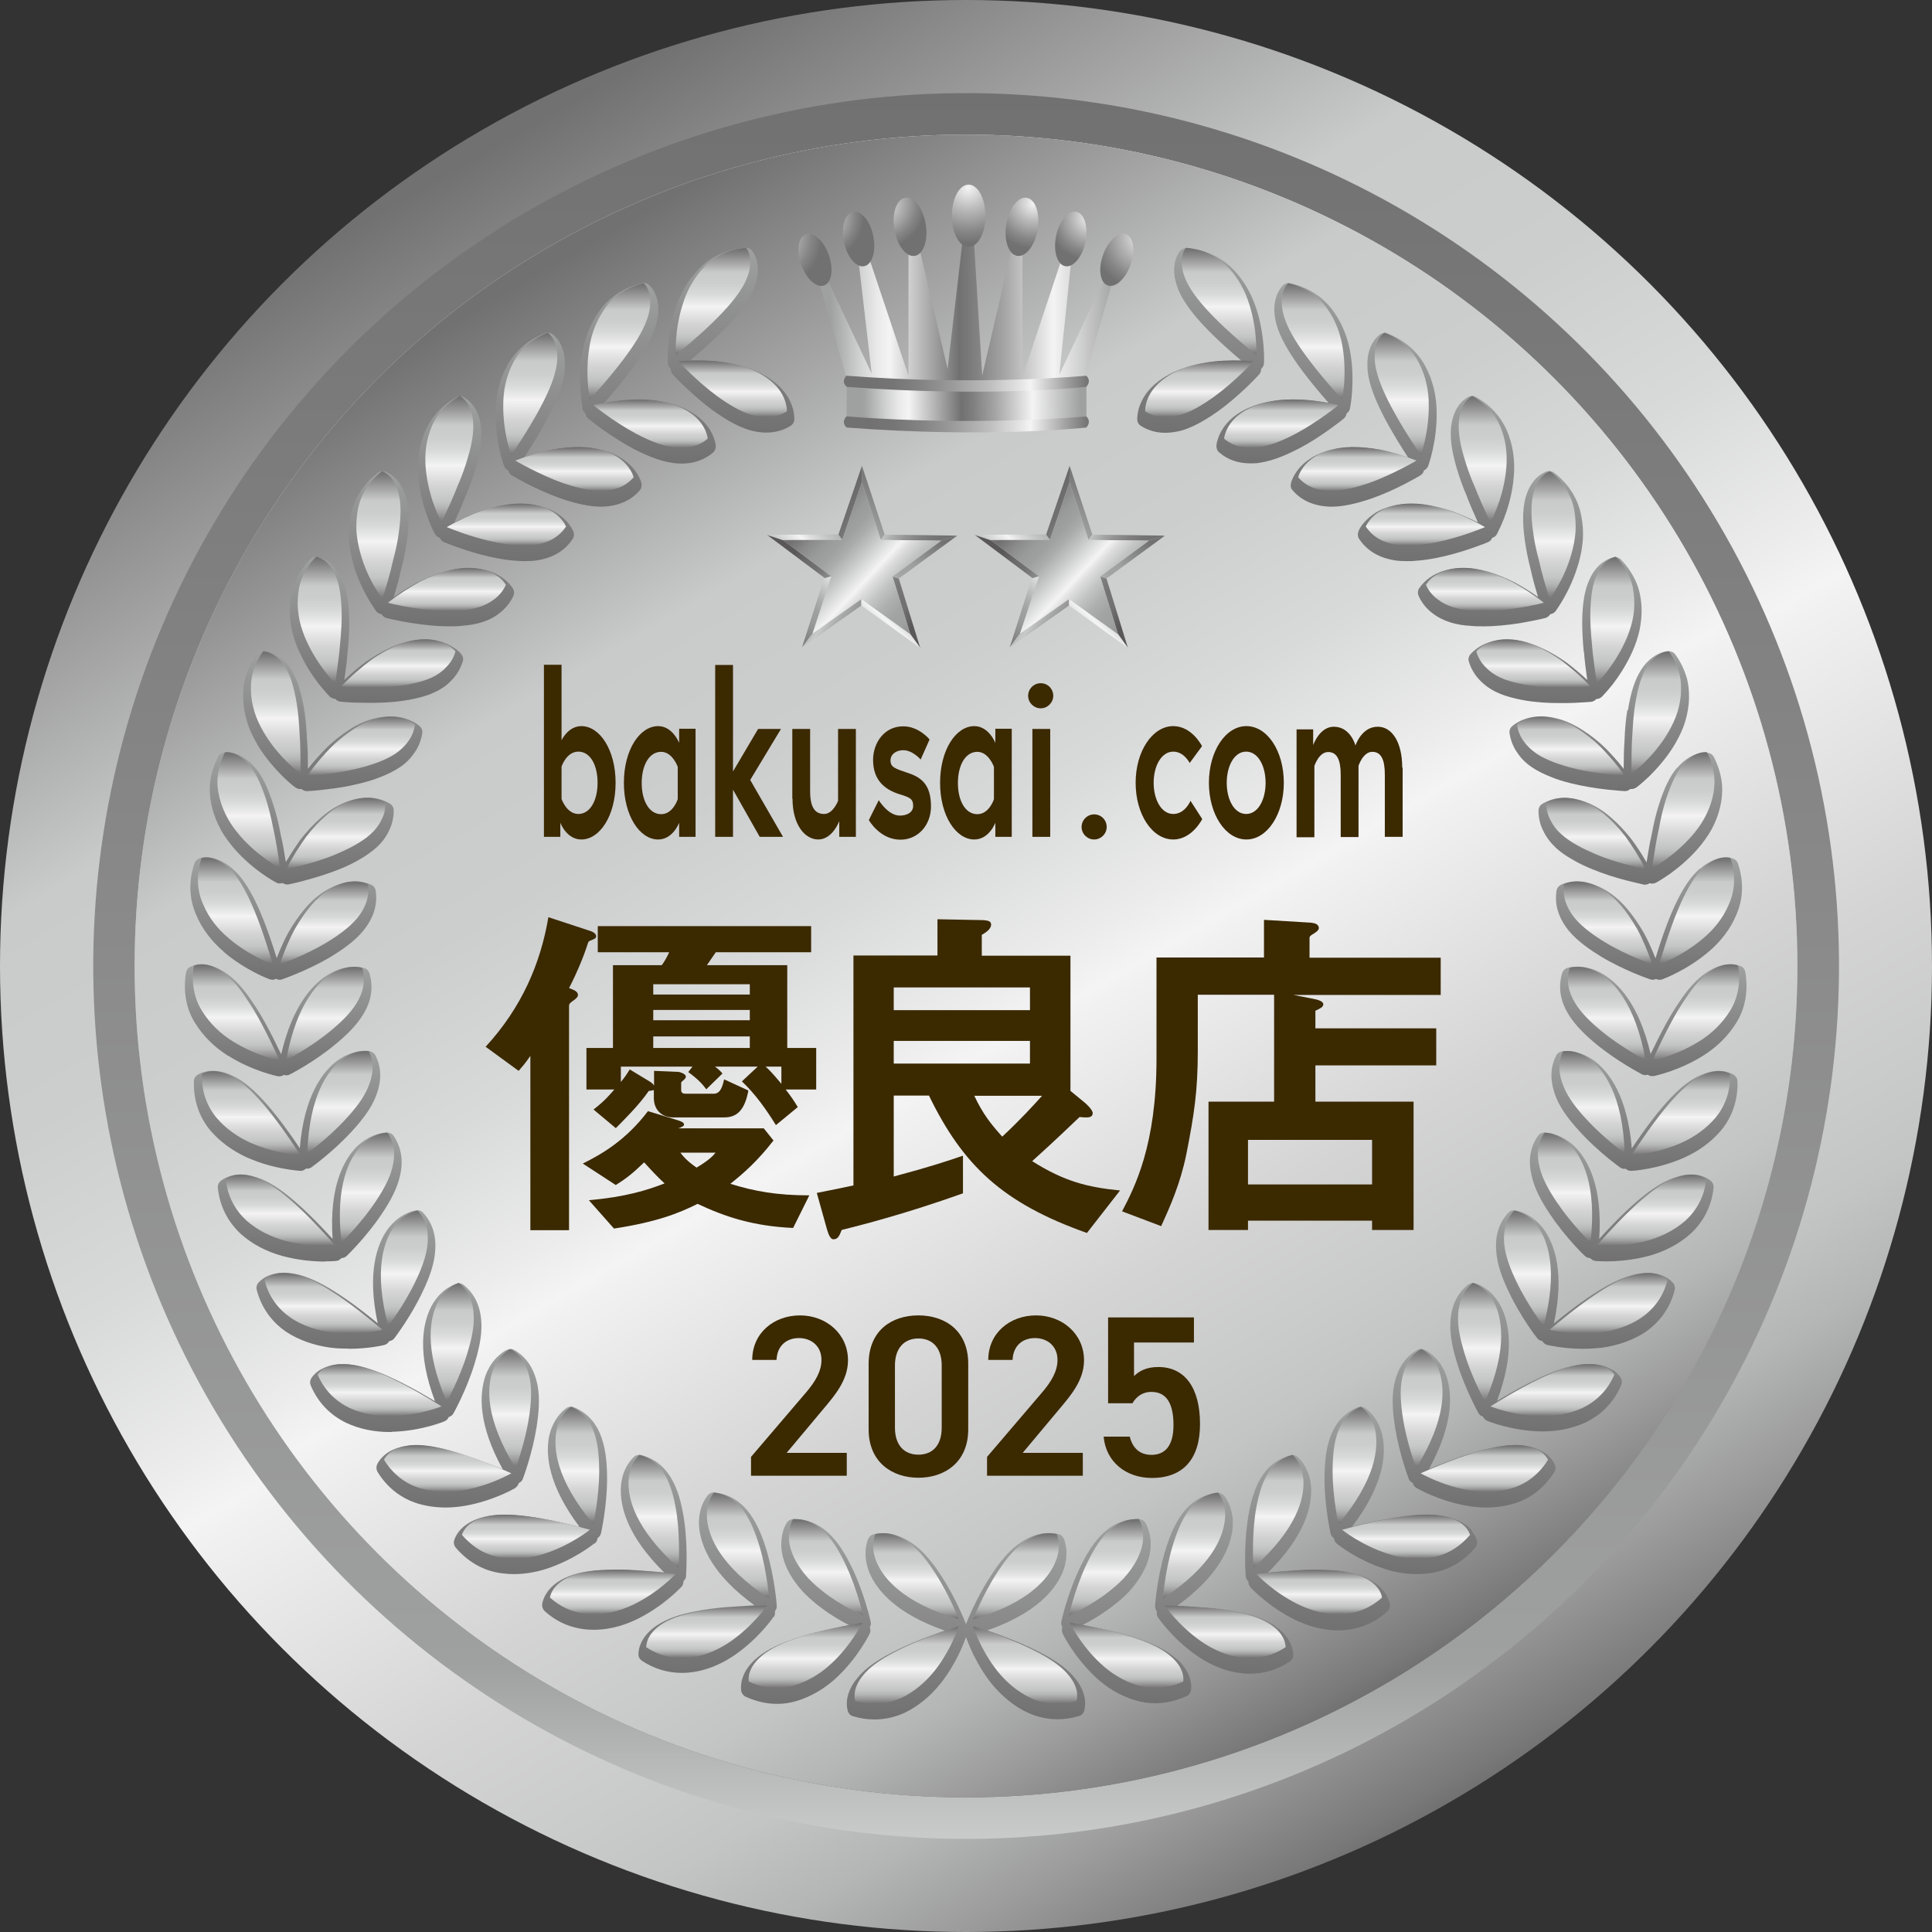 <?xml version="1.0" encoding="UTF-8"?>
<svg id="_レイヤー_2" data-name="レイヤー 2" xmlns="http://www.w3.org/2000/svg" xmlns:xlink="http://www.w3.org/1999/xlink" viewBox="0 0 95.44 95.44">
  <rect x="0" y="0" width="95.44" height="95.44" fill="#333333" stroke="none"/>
  <defs>
    <style>
      .cls-1 {
        fill: url(#_名称未設定グラデーション_46-2);
      }

      .cls-2 {
        fill: url(#_名称未設定グラデーション_46-9);
      }

      .cls-3 {
        fill: url(#_名称未設定グラデーション_46-8);
      }

      .cls-4 {
        fill: url(#_名称未設定グラデーション_46-7);
      }

      .cls-5 {
        fill: url(#_名称未設定グラデーション_46-6);
      }

      .cls-6 {
        fill: url(#_名称未設定グラデーション_46-3);
      }

      .cls-7 {
        fill: url(#_名称未設定グラデーション_46-5);
      }

      .cls-8 {
        fill: url(#_名称未設定グラデーション_46-4);
      }

      .cls-9 {
        fill: url(#_名称未設定グラデーション_62-7);
      }

      .cls-10 {
        fill: url(#_名称未設定グラデーション_62-2);
      }

      .cls-11 {
        fill: url(#_名称未設定グラデーション_62-5);
      }

      .cls-12 {
        fill: url(#_名称未設定グラデーション_62-3);
      }

      .cls-13 {
        fill: url(#_名称未設定グラデーション_62-6);
      }

      .cls-14 {
        fill: url(#_名称未設定グラデーション_62-4);
      }

      .cls-15 {
        fill: url(#_名称未設定グラデーション_62-9);
      }

      .cls-16 {
        fill: url(#_名称未設定グラデーション_62-8);
      }

      .cls-17 {
        fill: url(#_名称未設定グラデーション_74-2);
      }

      .cls-18 {
        fill: url(#_名称未設定グラデーション_160-10);
      }

      .cls-19 {
        fill: url(#_名称未設定グラデーション_146-10);
      }

      .cls-20 {
        fill: url(#_名称未設定グラデーション_146-12);
      }

      .cls-21 {
        fill: url(#_名称未設定グラデーション_146-11);
      }

      .cls-22 {
        fill: url(#_名称未設定グラデーション_146-7);
      }

      .cls-23 {
        fill: url(#_名称未設定グラデーション_146-6);
      }

      .cls-24 {
        fill: url(#_名称未設定グラデーション_146-5);
      }

      .cls-25 {
        fill: url(#_名称未設定グラデーション_146-9);
      }

      .cls-26 {
        fill: url(#_名称未設定グラデーション_146-8);
      }

      .cls-27 {
        fill: url(#_名称未設定グラデーション_146-3);
      }

      .cls-28 {
        fill: url(#_名称未設定グラデーション_146-2);
      }

      .cls-29 {
        fill: url(#_名称未設定グラデーション_146-4);
      }

      .cls-30 {
        fill: url(#_名称未設定グラデーション_106-2);
      }

      .cls-31 {
        fill: url(#_名称未設定グラデーション_62-29);
      }

      .cls-32 {
        fill: url(#_名称未設定グラデーション_62-27);
      }

      .cls-33 {
        fill: url(#_名称未設定グラデーション_62-28);
      }

      .cls-34 {
        fill: url(#_名称未設定グラデーション_62-20);
      }

      .cls-35 {
        fill: url(#_名称未設定グラデーション_62-25);
      }

      .cls-36 {
        fill: url(#_名称未設定グラデーション_62-26);
      }

      .cls-37 {
        fill: url(#_名称未設定グラデーション_62-23);
      }

      .cls-38 {
        fill: url(#_名称未設定グラデーション_62-24);
      }

      .cls-39 {
        fill: url(#_名称未設定グラデーション_62-22);
      }

      .cls-40 {
        fill: url(#_名称未設定グラデーション_62-38);
      }

      .cls-41 {
        fill: url(#_名称未設定グラデーション_62-39);
      }

      .cls-42 {
        fill: url(#_名称未設定グラデーション_62-36);
      }

      .cls-43 {
        fill: url(#_名称未設定グラデーション_62-37);
      }

      .cls-44 {
        fill: url(#_名称未設定グラデーション_62-34);
      }

      .cls-45 {
        fill: url(#_名称未設定グラデーション_62-35);
      }

      .cls-46 {
        fill: url(#_名称未設定グラデーション_62-32);
      }

      .cls-47 {
        fill: url(#_名称未設定グラデーション_62-33);
      }

      .cls-48 {
        fill: url(#_名称未設定グラデーション_62-21);
      }

      .cls-49 {
        fill: url(#_名称未設定グラデーション_62-30);
      }

      .cls-50 {
        fill: url(#_名称未設定グラデーション_62-31);
      }

      .cls-51 {
        fill: url(#_名称未設定グラデーション_62-10);
      }

      .cls-52 {
        fill: url(#_名称未設定グラデーション_62-16);
      }

      .cls-53 {
        fill: url(#_名称未設定グラデーション_62-17);
      }

      .cls-54 {
        fill: url(#_名称未設定グラデーション_62-11);
      }

      .cls-55 {
        fill: url(#_名称未設定グラデーション_62-12);
      }

      .cls-56 {
        fill: url(#_名称未設定グラデーション_62-13);
      }

      .cls-57 {
        fill: url(#_名称未設定グラデーション_62-14);
      }

      .cls-58 {
        fill: url(#_名称未設定グラデーション_62-18);
      }

      .cls-59 {
        fill: url(#_名称未設定グラデーション_62-15);
      }

      .cls-60 {
        fill: url(#_名称未設定グラデーション_62-19);
      }

      .cls-61 {
        fill: url(#_名称未設定グラデーション_46-38);
      }

      .cls-62 {
        fill: url(#_名称未設定グラデーション_46-37);
      }

      .cls-63 {
        fill: url(#_名称未設定グラデーション_46-36);
      }

      .cls-64 {
        fill: url(#_名称未設定グラデーション_46-35);
      }

      .cls-65 {
        fill: url(#_名称未設定グラデーション_46-34);
      }

      .cls-66 {
        fill: url(#_名称未設定グラデーション_46-33);
      }

      .cls-67 {
        fill: url(#_名称未設定グラデーション_46-39);
      }

      .cls-68 {
        fill: url(#_名称未設定グラデーション_46-32);
      }

      .cls-69 {
        fill: url(#_名称未設定グラデーション_46-31);
      }

      .cls-70 {
        fill: url(#_名称未設定グラデーション_46-30);
      }

      .cls-71 {
        fill: url(#_名称未設定グラデーション_46-41);
      }

      .cls-72 {
        fill: url(#_名称未設定グラデーション_46-21);
      }

      .cls-73 {
        fill: url(#_名称未設定グラデーション_46-20);
      }

      .cls-74 {
        fill: url(#_名称未設定グラデーション_46-23);
      }

      .cls-75 {
        fill: url(#_名称未設定グラデーション_46-26);
      }

      .cls-76 {
        fill: url(#_名称未設定グラデーション_46-29);
      }

      .cls-77 {
        fill: url(#_名称未設定グラデーション_46-28);
      }

      .cls-78 {
        fill: url(#_名称未設定グラデーション_46-22);
      }

      .cls-79 {
        fill: url(#_名称未設定グラデーション_46-25);
      }

      .cls-80 {
        fill: url(#_名称未設定グラデーション_46-24);
      }

      .cls-81 {
        fill: url(#_名称未設定グラデーション_46-27);
      }

      .cls-82 {
        fill: url(#_名称未設定グラデーション_46-80);
      }

      .cls-83 {
        fill: url(#_名称未設定グラデーション_46-81);
      }

      .cls-84 {
        fill: url(#_名称未設定グラデーション_46-82);
      }

      .cls-85 {
        fill: url(#_名称未設定グラデーション_46-70);
      }

      .cls-86 {
        fill: url(#_名称未設定グラデーション_46-76);
      }

      .cls-87 {
        fill: url(#_名称未設定グラデーション_46-75);
      }

      .cls-88 {
        fill: url(#_名称未設定グラデーション_46-74);
      }

      .cls-89 {
        fill: url(#_名称未設定グラデーション_46-73);
      }

      .cls-90 {
        fill: url(#_名称未設定グラデーション_46-79);
      }

      .cls-91 {
        fill: url(#_名称未設定グラデーション_46-72);
      }

      .cls-92 {
        fill: url(#_名称未設定グラデーション_46-71);
      }

      .cls-93 {
        fill: url(#_名称未設定グラデーション_46-78);
      }

      .cls-94 {
        fill: url(#_名称未設定グラデーション_46-77);
      }

      .cls-95 {
        fill: url(#_名称未設定グラデーション_46-66);
      }

      .cls-96 {
        fill: url(#_名称未設定グラデーション_46-65);
      }

      .cls-97 {
        fill: url(#_名称未設定グラデーション_46-60);
      }

      .cls-98 {
        fill: url(#_名称未設定グラデーション_46-68);
      }

      .cls-99 {
        fill: url(#_名称未設定グラデーション_46-67);
      }

      .cls-100 {
        fill: url(#_名称未設定グラデーション_46-62);
      }

      .cls-101 {
        fill: url(#_名称未設定グラデーション_46-61);
      }

      .cls-102 {
        fill: url(#_名称未設定グラデーション_46-69);
      }

      .cls-103 {
        fill: url(#_名称未設定グラデーション_46-64);
      }

      .cls-104 {
        fill: url(#_名称未設定グラデーション_46-63);
      }

      .cls-105 {
        fill: url(#_名称未設定グラデーション_46-48);
      }

      .cls-106 {
        fill: url(#_名称未設定グラデーション_46-49);
      }

      .cls-107 {
        fill: url(#_名称未設定グラデーション_46-45);
      }

      .cls-108 {
        fill: url(#_名称未設定グラデーション_46-47);
      }

      .cls-109 {
        fill: url(#_名称未設定グラデーション_46-44);
      }

      .cls-110 {
        fill: url(#_名称未設定グラデーション_46-46);
      }

      .cls-111 {
        fill: url(#_名称未設定グラデーション_46-42);
      }

      .cls-112 {
        fill: url(#_名称未設定グラデーション_46-43);
      }

      .cls-113 {
        fill: url(#_名称未設定グラデーション_46-40);
      }

      .cls-114 {
        fill: url(#_名称未設定グラデーション_46-10);
      }

      .cls-115 {
        fill: url(#_名称未設定グラデーション_46-11);
      }

      .cls-116 {
        fill: url(#_名称未設定グラデーション_46-12);
      }

      .cls-117 {
        fill: url(#_名称未設定グラデーション_46-14);
      }

      .cls-118 {
        fill: url(#_名称未設定グラデーション_46-16);
      }

      .cls-119 {
        fill: url(#_名称未設定グラデーション_46-13);
      }

      .cls-120 {
        fill: url(#_名称未設定グラデーション_46-19);
      }

      .cls-121 {
        fill: url(#_名称未設定グラデーション_46-18);
      }

      .cls-122 {
        fill: url(#_名称未設定グラデーション_46-15);
      }

      .cls-123 {
        fill: url(#_名称未設定グラデーション_46-17);
      }

      .cls-124 {
        fill: url(#_名称未設定グラデーション_46-58);
      }

      .cls-125 {
        fill: url(#_名称未設定グラデーション_46-59);
      }

      .cls-126 {
        fill: url(#_名称未設定グラデーション_46-57);
      }

      .cls-127 {
        fill: url(#_名称未設定グラデーション_46-56);
      }

      .cls-128 {
        fill: url(#_名称未設定グラデーション_46-55);
      }

      .cls-129 {
        fill: url(#_名称未設定グラデーション_46-54);
      }

      .cls-130 {
        fill: url(#_名称未設定グラデーション_46-53);
      }

      .cls-131 {
        fill: url(#_名称未設定グラデーション_46-51);
      }

      .cls-132 {
        fill: url(#_名称未設定グラデーション_46-52);
      }

      .cls-133 {
        fill: url(#_名称未設定グラデーション_46-50);
      }

      .cls-134 {
        fill: url(#_名称未設定グラデーション_160-6);
      }

      .cls-135 {
        fill: url(#_名称未設定グラデーション_160-7);
      }

      .cls-136 {
        fill: url(#_名称未設定グラデーション_160-9);
      }

      .cls-137 {
        fill: url(#_名称未設定グラデーション_160-2);
      }

      .cls-138 {
        fill: url(#_名称未設定グラデーション_160-4);
      }

      .cls-139 {
        fill: url(#_名称未設定グラデーション_160-8);
      }

      .cls-140 {
        fill: url(#_名称未設定グラデーション_160-3);
      }

      .cls-141 {
        fill: url(#_名称未設定グラデーション_160-5);
      }

      .cls-142 {
        fill: url(#_名称未設定グラデーション_115-4);
      }

      .cls-143 {
        fill: url(#_名称未設定グラデーション_115-7);
      }

      .cls-144 {
        fill: url(#_名称未設定グラデーション_115-6);
      }

      .cls-145 {
        fill: url(#_名称未設定グラデーション_115-3);
      }

      .cls-146 {
        fill: url(#_名称未設定グラデーション_115-5);
      }

      .cls-147 {
        fill: url(#_名称未設定グラデーション_115-2);
      }

      .cls-148 {
        fill: url(#_名称未設定グラデーション_146);
      }

      .cls-149 {
        fill: url(#_名称未設定グラデーション_106);
      }

      .cls-150 {
        fill: url(#_名称未設定グラデーション_184);
      }

      .cls-151 {
        fill: url(#_名称未設定グラデーション_160);
      }

      .cls-152 {
        fill: url(#_名称未設定グラデーション_115);
      }

      .cls-153 {
        fill: #3b2900;
      }

      .cls-154 {
        fill: url(#_名称未設定グラデーション_62);
      }

      .cls-155 {
        fill: url(#_名称未設定グラデーション_74);
      }

      .cls-156 {
        fill: url(#_名称未設定グラデーション_46);
      }

      .cls-157 {
        fill: url(#_名称未設定グラデーション_55);
      }
    </style>
    <linearGradient id="_名称未設定グラデーション_46" data-name="名称未設定グラデーション 46" x1="1334.17" y1="6851.94" x2="1381.9" y2="6934.6" gradientTransform="translate(1405.75 6940.99) rotate(-180)" gradientUnits="userSpaceOnUse">
      <stop offset="0" stop-color="#727171"/>
      <stop offset=".01" stop-color="#797979"/>
      <stop offset=".07" stop-color="#9c9c9c"/>
      <stop offset=".12" stop-color="#b4b5b5"/>
      <stop offset=".17" stop-color="#c3c4c4"/>
      <stop offset=".21" stop-color="#c9caca"/>
      <stop offset=".29" stop-color="#d4d4d4"/>
      <stop offset=".44" stop-color="#f1f1f1"/>
      <stop offset=".45" stop-color="#f4f4f4"/>
      <stop offset=".48" stop-color="#ececec"/>
      <stop offset=".57" stop-color="#d8d9d9"/>
      <stop offset=".67" stop-color="#cccdcd"/>
      <stop offset=".77" stop-color="#c9caca"/>
      <stop offset=".99" stop-color="#727171"/>
    </linearGradient>
    <linearGradient id="_名称未設定グラデーション_55" data-name="名称未設定グラデーション 55" x1="47.72" y1="90.84" x2="47.72" y2="4.6" gradientTransform="translate(95.03 -.4) rotate(89.51)" gradientUnits="userSpaceOnUse">
      <stop offset="0" stop-color="#c9caca"/>
      <stop offset=".1" stop-color="#9fa0a0"/>
      <stop offset="1" stop-color="#727171"/>
    </linearGradient>
    <linearGradient id="_名称未設定グラデーション_184" data-name="名称未設定グラデーション 184" x1="1358.03" y1="6934.35" x2="1358.03" y2="6852.2" gradientTransform="translate(1405.75 6940.99) rotate(-180)" gradientUnits="userSpaceOnUse">
      <stop offset="0" stop-color="#f4f4f4"/>
      <stop offset=".33" stop-color="#c9caca"/>
      <stop offset=".99" stop-color="#727171"/>
    </linearGradient>
    <linearGradient id="_名称未設定グラデーション_46-2" data-name="名称未設定グラデーション 46" x1="1337.49" y1="6857.69" x2="1378.58" y2="6928.85" gradientTransform="translate(1405.75 6940.99) rotate(-180)" xlink:href="#_名称未設定グラデーション_46"/>
    <linearGradient id="_名称未設定グラデーション_62" data-name="名称未設定グラデーション 62" x1="13.99" y1="48.41" x2="13.99" y2="42.36" gradientUnits="userSpaceOnUse">
      <stop offset="0" stop-color="#727171"/>
      <stop offset="1" stop-color="#9fa0a0"/>
    </linearGradient>
    <linearGradient id="_名称未設定グラデーション_62-2" data-name="名称未設定グラデーション 62" x1="14.89" y1="43.7" x2="14.89" y2="37.16" xlink:href="#_名称未設定グラデーション_62"/>
    <linearGradient id="_名称未設定グラデーション_62-3" data-name="名称未設定グラデーション 62" x1="16.45" y1="39.08" x2="16.45" y2="32.17" xlink:href="#_名称未設定グラデーション_62"/>
    <linearGradient id="_名称未設定グラデーション_62-4" data-name="名称未設定グラデーション 62" x1="18.6" y1="34.73" x2="18.6" y2="27.51" xlink:href="#_名称未設定グラデーション_62"/>
    <linearGradient id="_名称未設定グラデーション_62-5" data-name="名称未設定グラデーション 62" x1="21.31" y1="30.95" x2="21.31" y2="23.27" xlink:href="#_名称未設定グラデーション_62"/>
    <linearGradient id="_名称未設定グラデーション_62-6" data-name="名称未設定グラデーション 62" x1="24.49" y1="27.71" x2="24.49" y2="19.56" xlink:href="#_名称未設定グラデーション_62"/>
    <linearGradient id="_名称未設定グラデーション_62-7" data-name="名称未設定グラデーション 62" x1="28.08" y1="25.02" x2="28.08" y2="16.44" xlink:href="#_名称未設定グラデーション_62"/>
    <linearGradient id="_名称未設定グラデーション_62-8" data-name="名称未設定グラデーション 62" x1="31.99" y1="22.89" x2="31.99" y2="13.98" xlink:href="#_名称未設定グラデーション_62"/>
    <linearGradient id="_名称未設定グラデーション_62-9" data-name="名称未設定グラデーション 62" x1="36.12" y1="21.37" x2="36.12" y2="12.25" xlink:href="#_名称未設定グラデーション_62"/>
    <linearGradient id="_名称未設定グラデーション_62-10" data-name="名称未設定グラデーション 62" x1="39.81" y1="84.16" x2="39.81" y2="75.05" xlink:href="#_名称未設定グラデーション_62"/>
    <linearGradient id="_名称未設定グラデーション_62-11" data-name="名称未設定グラデーション 62" x1="34.96" y1="82.67" x2="34.96" y2="73.74" xlink:href="#_名称未設定グラデーション_62"/>
    <linearGradient id="_名称未設定グラデーション_62-12" data-name="名称未設定グラデーション 62" x1="30.35" y1="80.52" x2="30.35" y2="71.87" xlink:href="#_名称未設定グラデーション_62"/>
    <linearGradient id="_名称未設定グラデーション_62-13" data-name="名称未設定グラデーション 62" x1="26.21" y1="77.76" x2="26.21" y2="69.49" xlink:href="#_名称未設定グラデーション_62"/>
    <linearGradient id="_名称未設定グラデーション_62-14" data-name="名称未設定グラデーション 62" x1="22.61" y1="74.47" x2="22.61" y2="66.64" xlink:href="#_名称未設定グラデーション_62"/>
    <linearGradient id="_名称未設定グラデーション_62-15" data-name="名称未設定グラデーション 62" x1="19.55" y1="70.73" x2="19.55" y2="63.38" xlink:href="#_名称未設定グラデーション_62"/>
    <linearGradient id="_名称未設定グラデーション_62-16" data-name="名称未設定グラデーション 62" x1="17.1" y1="66.63" x2="17.1" y2="59.79" xlink:href="#_名称未設定グラデーション_62"/>
    <linearGradient id="_名称未設定グラデーション_62-17" data-name="名称未設定グラデーション 62" x1="15.31" y1="62.31" x2="15.31" y2="55.95" xlink:href="#_名称未設定グラデーション_62"/>
    <linearGradient id="_名称未設定グラデーション_62-18" data-name="名称未設定グラデーション 62" x1="14.19" y1="57.83" x2="14.19" y2="51.91" xlink:href="#_名称未設定グラデーション_62"/>
    <linearGradient id="_名称未設定グラデーション_62-19" data-name="名称未設定グラデーション 62" x1="13.76" y1="53.17" x2="13.76" y2="47.64" xlink:href="#_名称未設定グラデーション_62"/>
    <linearGradient id="_名称未設定グラデーション_62-20" data-name="名称未設定グラデーション 62" x1="81.45" x2="81.45" y2="42.36" xlink:href="#_名称未設定グラデーション_62"/>
    <linearGradient id="_名称未設定グラデーション_62-21" data-name="名称未設定グラデーション 62" x1="80.55" y1="43.7" x2="80.55" y2="37.16" xlink:href="#_名称未設定グラデーション_62"/>
    <linearGradient id="_名称未設定グラデーション_62-22" data-name="名称未設定グラデーション 62" x1="78.99" y1="39.08" x2="78.99" y2="32.17" xlink:href="#_名称未設定グラデーション_62"/>
    <linearGradient id="_名称未設定グラデーション_62-23" data-name="名称未設定グラデーション 62" x1="76.83" y1="34.73" x2="76.83" y2="27.51" xlink:href="#_名称未設定グラデーション_62"/>
    <linearGradient id="_名称未設定グラデーション_62-24" data-name="名称未設定グラデーション 62" x1="74.13" y1="30.95" x2="74.13" y2="23.27" xlink:href="#_名称未設定グラデーション_62"/>
    <linearGradient id="_名称未設定グラデーション_62-25" data-name="名称未設定グラデーション 62" x1="70.95" y1="27.71" x2="70.95" y2="19.56" xlink:href="#_名称未設定グラデーション_62"/>
    <linearGradient id="_名称未設定グラデーション_62-26" data-name="名称未設定グラデーション 62" x1="67.35" y1="25.02" x2="67.35" y2="16.44" xlink:href="#_名称未設定グラデーション_62"/>
    <linearGradient id="_名称未設定グラデーション_62-27" data-name="名称未設定グラデーション 62" x1="63.44" y1="22.89" x2="63.44" y2="13.98" xlink:href="#_名称未設定グラデーション_62"/>
    <linearGradient id="_名称未設定グラデーション_62-28" data-name="名称未設定グラデーション 62" x1="59.32" y1="21.37" x2="59.32" y2="12.25" xlink:href="#_名称未設定グラデーション_62"/>
    <linearGradient id="_名称未設定グラデーション_62-29" data-name="名称未設定グラデーション 62" x1="47.72" y1="84.94" x2="47.72" y2="75.73" xlink:href="#_名称未設定グラデーション_62"/>
    <linearGradient id="_名称未設定グラデーション_62-30" data-name="名称未設定グラデーション 62" x1="55.63" y1="84.16" x2="55.63" y2="75.05" xlink:href="#_名称未設定グラデーション_62"/>
    <linearGradient id="_名称未設定グラデーション_62-31" data-name="名称未設定グラデーション 62" x1="60.48" y1="82.67" x2="60.48" y2="73.74" xlink:href="#_名称未設定グラデーション_62"/>
    <linearGradient id="_名称未設定グラデーション_62-32" data-name="名称未設定グラデーション 62" x1="65.08" y1="80.52" x2="65.08" y2="71.87" xlink:href="#_名称未設定グラデーション_62"/>
    <linearGradient id="_名称未設定グラデーション_62-33" data-name="名称未設定グラデーション 62" x1="69.22" y1="77.76" x2="69.22" y2="69.49" xlink:href="#_名称未設定グラデーション_62"/>
    <linearGradient id="_名称未設定グラデーション_62-34" data-name="名称未設定グラデーション 62" x1="72.83" y1="74.47" x2="72.83" y2="66.64" xlink:href="#_名称未設定グラデーション_62"/>
    <linearGradient id="_名称未設定グラデーション_62-35" data-name="名称未設定グラデーション 62" x1="75.88" y1="70.73" x2="75.88" y2="63.38" xlink:href="#_名称未設定グラデーション_62"/>
    <linearGradient id="_名称未設定グラデーション_62-36" data-name="名称未設定グラデーション 62" x1="78.33" y1="66.63" x2="78.33" y2="59.79" xlink:href="#_名称未設定グラデーション_62"/>
    <linearGradient id="_名称未設定グラデーション_62-37" data-name="名称未設定グラデーション 62" x1="80.13" y1="62.31" x2="80.13" y2="55.95" xlink:href="#_名称未設定グラデーション_62"/>
    <linearGradient id="_名称未設定グラデーション_62-38" data-name="名称未設定グラデーション 62" x1="81.25" y1="57.83" x2="81.25" y2="51.92" xlink:href="#_名称未設定グラデーション_62"/>
    <linearGradient id="_名称未設定グラデーション_62-39" data-name="名称未設定グラデーション 62" x1="81.68" y1="53.17" x2="81.68" y2="47.64" xlink:href="#_名称未設定グラデーション_62"/>
    <linearGradient id="_名称未設定グラデーション_46-3" data-name="名称未設定グラデーション 46" x1="11.62" y1="47.64" x2="11.62" y2="42.36" gradientTransform="matrix(1,0,0,1,0,0)" xlink:href="#_名称未設定グラデーション_46"/>
    <linearGradient id="_名称未設定グラデーション_46-4" data-name="名称未設定グラデーション 46" x1="16" y1="47.64" x2="16" y2="43.56" gradientTransform="matrix(1,0,0,1,0,0)" xlink:href="#_名称未設定グラデーション_46"/>
    <linearGradient id="_名称未設定グラデーション_46-5" data-name="名称未設定グラデーション 46" x1="12.27" y1="42.88" x2="12.27" y2="37.16" gradientTransform="matrix(1,0,0,1,0,0)" xlink:href="#_名称未設定グラデーション_46"/>
    <linearGradient id="_名称未設定グラデーション_46-6" data-name="名称未設定グラデーション 46" x1="16.6" y1="42.93" x2="16.6" y2="39.41" gradientTransform="matrix(1,0,0,1,0,0)" xlink:href="#_名称未設定グラデーション_46"/>
    <linearGradient id="_名称未設定グラデーション_46-7" data-name="名称未設定グラデーション 46" x1="13.62" y1="38.22" x2="13.62" y2="32.17" gradientTransform="matrix(1,0,0,1,0,0)" xlink:href="#_名称未設定グラデーション_46"/>
    <linearGradient id="_名称未設定グラデーション_46-8" data-name="名称未設定グラデーション 46" x1="17.84" y1="38.32" x2="17.84" y2="35.39" gradientTransform="matrix(1,0,0,1,0,0)" xlink:href="#_名称未設定グラデーション_46"/>
    <linearGradient id="_名称未設定グラデーション_46-9" data-name="名称未設定グラデーション 46" x1="15.79" y1="33.76" x2="15.79" y2="27.51" gradientTransform="matrix(1,0,0,1,0,0)" xlink:href="#_名称未設定グラデーション_46"/>
    <linearGradient id="_名称未設定グラデーション_46-10" data-name="名称未設定グラデーション 46" x1="19.68" y1="33.97" x2="19.68" y2="31.59" gradientTransform="matrix(1,0,0,1,0,0)" xlink:href="#_名称未設定グラデーション_46"/>
    <linearGradient id="_名称未設定グラデーション_46-11" data-name="名称未設定グラデーション 46" x1="18.7" y1="29.6" x2="18.7" y2="23.27" gradientTransform="matrix(1,0,0,1,0,0)" xlink:href="#_名称未設定グラデーション_46"/>
    <linearGradient id="_名称未設定グラデーション_46-12" data-name="名称未設定グラデーション 46" x1="22.1" y1="30.18" x2="22.1" y2="28.06" gradientTransform="matrix(1,0,0,1,0,0)" xlink:href="#_名称未設定グラデーション_46"/>
    <linearGradient id="_名称未設定グラデーション_46-13" data-name="名称未設定グラデーション 46" x1="22.2" y1="25.82" x2="22.2" y2="19.56" gradientTransform="matrix(1,0,0,1,0,0)" xlink:href="#_名称未設定グラデーション_46"/>
    <linearGradient id="_名称未設定グラデーション_46-14" data-name="名称未設定グラデーション 46" x1="25.02" y1="26.95" x2="25.02" y2="24.88" gradientTransform="matrix(1,0,0,1,0,0)" xlink:href="#_名称未設定グラデーション_46"/>
    <linearGradient id="_名称未設定グラデーション_46-15" data-name="名称未設定グラデーション 46" x1="26.19" y1="22.5" x2="26.19" y2="16.44" gradientTransform="matrix(1,0,0,1,0,0)" xlink:href="#_名称未設定グラデーション_46"/>
    <linearGradient id="_名称未設定グラデーション_46-16" data-name="名称未設定グラデーション 46" x1="28.39" y1="24.26" x2="28.39" y2="22.1" gradientTransform="matrix(1,0,0,1,0,0)" xlink:href="#_名称未設定グラデーション_46"/>
    <linearGradient id="_名称未設定グラデーション_46-17" data-name="名称未設定グラデーション 46" x1="30.57" y1="19.72" x2="30.57" y2="13.98" gradientTransform="matrix(1,0,0,1,0,0)" xlink:href="#_名称未設定グラデーション_46"/>
    <linearGradient id="_名称未設定グラデーション_46-18" data-name="名称未設定グラデーション 46" x1="32.14" y1="22.13" x2="32.14" y2="19.73" gradientTransform="matrix(1,0,0,1,0,0)" xlink:href="#_名称未設定グラデーション_46"/>
    <linearGradient id="_名称未設定グラデーション_46-19" data-name="名称未設定グラデーション 46" x1="35.22" y1="17.53" x2="35.22" y2="12.25" gradientTransform="matrix(1,0,0,1,0,0)" xlink:href="#_名称未設定グラデーション_46"/>
    <linearGradient id="_名称未設定グラデーション_46-20" data-name="名称未設定グラデーション 46" x1="36.19" y1="20.6" x2="36.19" y2="17.81" gradientTransform="matrix(1,0,0,1,0,0)" xlink:href="#_名称未設定グラデーション_46"/>
    <linearGradient id="_名称未設定グラデーション_46-21" data-name="名称未設定グラデーション 46" x1="44.79" y1="84.17" x2="44.79" y2="80.32" gradientTransform="matrix(1,0,0,1,0,0)" xlink:href="#_名称未設定グラデーション_46"/>
    <linearGradient id="_名称未設定グラデーション_46-22" data-name="名称未設定グラデーション 46" x1="45.25" y1="79.98" x2="45.25" y2="75.73" gradientTransform="matrix(1,0,0,1,0,0)" xlink:href="#_名称未設定グラデーション_46"/>
    <linearGradient id="_名称未設定グラデーション_46-23" data-name="名称未設定グラデーション 46" x1="39.79" y1="83.39" x2="39.79" y2="80.15" gradientTransform="matrix(1,0,0,1,0,0)" xlink:href="#_名称未設定グラデーション_46"/>
    <linearGradient id="_名称未設定グラデーション_46-24" data-name="名称未設定グラデーション 46" x1="40.8" y1="79.81" x2="40.8" y2="75.05" gradientTransform="matrix(1,0,0,1,0,0)" xlink:href="#_名称未設定グラデーション_46"/>
    <linearGradient id="_名称未設定グラデーション_46-25" data-name="名称未設定グラデーション 46" x1="34.91" y1="81.9" x2="34.91" y2="79.3" gradientTransform="matrix(1,0,0,1,0,0)" xlink:href="#_名称未設定グラデーション_46"/>
    <linearGradient id="_名称未設定グラデーション_46-26" data-name="名称未設定グラデーション 46" x1="36.45" y1="78.96" x2="36.45" y2="73.74" gradientTransform="matrix(1,0,0,1,0,0)" xlink:href="#_名称未設定グラデーション_46"/>
    <linearGradient id="_名称未設定グラデーション_46-27" data-name="名称未設定グラデーション 46" x1="30.27" y1="79.75" x2="30.27" y2="77.54" gradientTransform="matrix(1,0,0,1,0,0)" xlink:href="#_名称未設定グラデーション_46"/>
    <linearGradient id="_名称未設定グラデーション_46-28" data-name="名称未設定グラデーション 46" x1="32.3" y1="77.44" x2="32.3" y2="71.87" gradientTransform="matrix(1,0,0,1,0,0)" xlink:href="#_名称未設定グラデーション_46"/>
    <linearGradient id="_名称未設定グラデーション_46-29" data-name="名称未設定グラデーション 46" x1="25.98" y1="76.99" x2="25.98" y2="74.82" gradientTransform="matrix(1,0,0,1,0,0)" xlink:href="#_名称未設定グラデーション_46"/>
    <linearGradient id="_名称未設定グラデーション_46-30" data-name="名称未設定グラデーション 46" x1="28.53" y1="75.28" x2="28.53" y2="69.49" gradientTransform="matrix(1,0,0,1,0,0)" xlink:href="#_名称未設定グラデーション_46"/>
    <linearGradient id="_名称未設定グラデーション_46-31" data-name="名称未設定グラデーション 46" x1="22.11" y1="73.7" x2="22.11" y2="71.39" gradientTransform="matrix(1,0,0,1,0,0)" xlink:href="#_名称未設定グラデーション_46"/>
    <linearGradient id="_名称未設定グラデーション_46-32" data-name="名称未設定グラデーション 46" x1="25.21" y1="72.52" x2="25.21" y2="66.64" gradientTransform="matrix(1,0,0,1,0,0)" xlink:href="#_名称未設定グラデーション_46"/>
    <linearGradient id="_名称未設定グラデーション_46-33" data-name="名称未設定グラデーション 46" x1="18.76" y1="69.96" x2="18.76" y2="67.38" gradientTransform="matrix(1,0,0,1,0,0)" xlink:href="#_名称未設定グラデーション_46"/>
    <linearGradient id="_名称未設定グラデーション_46-34" data-name="名称未設定グラデーション 46" x1="22.35" y1="69.24" x2="22.35" y2="63.38" gradientTransform="matrix(1,0,0,1,0,0)" xlink:href="#_名称未設定グラデーション_46"/>
    <linearGradient id="_名称未設定グラデーション_46-35" data-name="名称未設定グラデーション 46" x1="15.98" y1="65.87" x2="15.98" y2="62.89" gradientTransform="matrix(1,0,0,1,0,0)" xlink:href="#_名称未設定グラデーション_46"/>
    <linearGradient id="_名称未設定グラデーション_46-36" data-name="名称未設定グラデーション 46" x1="19.98" y1="65.5" x2="19.98" y2="59.79" gradientTransform="matrix(1,0,0,1,0,0)" xlink:href="#_名称未設定グラデーション_46"/>
    <linearGradient id="_名称未設定グラデーション_46-37" data-name="名称未設定グラデーション 46" x1="13.85" y1="61.55" x2="13.85" y2="58.02" gradientTransform="matrix(1,0,0,1,0,0)" xlink:href="#_名称未設定グラデーション_46"/>
    <linearGradient id="_名称未設定グラデーション_46-38" data-name="名称未設定グラデーション 46" x1="18.13" y1="61.38" x2="18.13" y2="55.95" gradientTransform="matrix(1,0,0,1,0,0)" xlink:href="#_名称未設定グラデーション_46"/>
    <linearGradient id="_名称未設定グラデーション_46-39" data-name="名称未設定グラデーション 46" x1="12.41" y1="57.07" x2="12.41" y2="52.9" gradientTransform="matrix(1,0,0,1,0,0)" xlink:href="#_名称未設定グラデーション_46"/>
    <linearGradient id="_名称未設定グラデーション_46-40" data-name="名称未設定グラデーション 46" x1="16.79" y1="56.97" x2="16.79" y2="51.92" gradientTransform="matrix(1,0,0,1,0,0)" xlink:href="#_名称未設定グラデーション_46"/>
    <linearGradient id="_名称未設定グラデーション_46-41" data-name="名称未設定グラデーション 46" x1="11.67" y1="52.4" x2="11.67" y2="47.64" gradientTransform="matrix(1,0,0,1,0,0)" xlink:href="#_名称未設定グラデーション_46"/>
    <linearGradient id="_名称未設定グラデーション_46-42" data-name="名称未設定グラデーション 46" x1="16.07" y1="52.36" x2="16.07" y2="47.75" gradientTransform="matrix(1,0,0,1,0,0)" xlink:href="#_名称未設定グラデーション_46"/>
    <linearGradient id="_名称未設定グラデーション_46-43" data-name="名称未設定グラデーション 46" x1="83.82" y1="47.64" x2="83.82" y2="42.36" gradientTransform="matrix(1,0,0,1,0,0)" xlink:href="#_名称未設定グラデーション_46"/>
    <linearGradient id="_名称未設定グラデーション_46-44" data-name="名称未設定グラデーション 46" x1="79.43" y1="47.64" x2="79.43" y2="43.56" gradientTransform="matrix(1,0,0,1,0,0)" xlink:href="#_名称未設定グラデーション_46"/>
    <linearGradient id="_名称未設定グラデーション_46-45" data-name="名称未設定グラデーション 46" x1="83.16" y1="42.88" x2="83.16" y2="37.16" gradientTransform="matrix(1,0,0,1,0,0)" xlink:href="#_名称未設定グラデーション_46"/>
    <linearGradient id="_名称未設定グラデーション_46-46" data-name="名称未設定グラデーション 46" x1="78.84" y1="42.93" x2="78.84" y2="39.41" gradientTransform="matrix(1,0,0,1,0,0)" xlink:href="#_名称未設定グラデーション_46"/>
    <linearGradient id="_名称未設定グラデーション_46-47" data-name="名称未設定グラデーション 46" x1="81.81" y1="38.22" x2="81.81" y2="32.17" gradientTransform="matrix(1,0,0,1,0,0)" xlink:href="#_名称未設定グラデーション_46"/>
    <linearGradient id="_名称未設定グラデーション_46-48" data-name="名称未設定グラデーション 46" x1="77.6" y1="38.32" x2="77.6" y2="35.39" gradientTransform="matrix(1,0,0,1,0,0)" xlink:href="#_名称未設定グラデーション_46"/>
    <linearGradient id="_名称未設定グラデーション_46-49" data-name="名称未設定グラデーション 46" x1="79.64" y1="33.76" x2="79.64" y2="27.51" gradientTransform="matrix(1,0,0,1,0,0)" xlink:href="#_名称未設定グラデーション_46"/>
    <linearGradient id="_名称未設定グラデーション_46-50" data-name="名称未設定グラデーション 46" x1="75.75" y1="33.97" x2="75.75" y2="31.59" gradientTransform="matrix(1,0,0,1,0,0)" xlink:href="#_名称未設定グラデーション_46"/>
    <linearGradient id="_名称未設定グラデーション_46-51" data-name="名称未設定グラデーション 46" x1="76.74" y1="29.6" x2="76.74" y2="23.27" gradientTransform="matrix(1,0,0,1,0,0)" xlink:href="#_名称未設定グラデーション_46"/>
    <linearGradient id="_名称未設定グラデーション_46-52" data-name="名称未設定グラデーション 46" x1="73.34" y1="30.18" x2="73.34" y2="28.06" gradientTransform="matrix(1,0,0,1,0,0)" xlink:href="#_名称未設定グラデーション_46"/>
    <linearGradient id="_名称未設定グラデーション_46-53" data-name="名称未設定グラデーション 46" x1="73.24" y1="25.82" x2="73.24" y2="19.56" gradientTransform="matrix(1,0,0,1,0,0)" xlink:href="#_名称未設定グラデーション_46"/>
    <linearGradient id="_名称未設定グラデーション_46-54" data-name="名称未設定グラデーション 46" x1="70.42" y1="26.95" x2="70.42" y2="24.88" gradientTransform="matrix(1,0,0,1,0,0)" xlink:href="#_名称未設定グラデーション_46"/>
    <linearGradient id="_名称未設定グラデーション_46-55" data-name="名称未設定グラデーション 46" x1="69.25" y1="22.5" x2="69.25" y2="16.44" gradientTransform="matrix(1,0,0,1,0,0)" xlink:href="#_名称未設定グラデーション_46"/>
    <linearGradient id="_名称未設定グラデーション_46-56" data-name="名称未設定グラデーション 46" x1="67.04" y1="24.26" x2="67.04" y2="22.1" gradientTransform="matrix(1,0,0,1,0,0)" xlink:href="#_名称未設定グラデーション_46"/>
    <linearGradient id="_名称未設定グラデーション_46-57" data-name="名称未設定グラデーション 46" x1="64.87" y1="19.72" x2="64.87" y2="13.98" gradientTransform="matrix(1,0,0,1,0,0)" xlink:href="#_名称未設定グラデーション_46"/>
    <linearGradient id="_名称未設定グラデーション_46-58" data-name="名称未設定グラデーション 46" x1="63.3" y1="22.13" x2="63.3" y2="19.73" gradientTransform="matrix(1,0,0,1,0,0)" xlink:href="#_名称未設定グラデーション_46"/>
    <linearGradient id="_名称未設定グラデーション_46-59" data-name="名称未設定グラデーション 46" x1="60.22" y1="17.53" x2="60.22" y2="12.25" gradientTransform="matrix(1,0,0,1,0,0)" xlink:href="#_名称未設定グラデーション_46"/>
    <linearGradient id="_名称未設定グラデーション_46-60" data-name="名称未設定グラデーション 46" x1="59.25" y1="20.6" x2="59.25" y2="17.81" gradientTransform="matrix(1,0,0,1,0,0)" xlink:href="#_名称未設定グラデーション_46"/>
    <linearGradient id="_名称未設定グラデーション_46-61" data-name="名称未設定グラデーション 46" x1="50.64" y1="84.17" x2="50.64" y2="80.32" gradientTransform="matrix(1,0,0,1,0,0)" xlink:href="#_名称未設定グラデーション_46"/>
    <linearGradient id="_名称未設定グラデーション_46-62" data-name="名称未設定グラデーション 46" x1="50.19" y1="79.98" x2="50.19" y2="75.73" gradientTransform="matrix(1,0,0,1,0,0)" xlink:href="#_名称未設定グラデーション_46"/>
    <linearGradient id="_名称未設定グラデーション_46-63" data-name="名称未設定グラデーション 46" x1="55.65" y1="83.39" x2="55.65" y2="80.15" gradientTransform="matrix(1,0,0,1,0,0)" xlink:href="#_名称未設定グラデーション_46"/>
    <linearGradient id="_名称未設定グラデーション_46-64" data-name="名称未設定グラデーション 46" x1="54.63" y1="79.81" x2="54.63" y2="75.05" gradientTransform="matrix(1,0,0,1,0,0)" xlink:href="#_名称未設定グラデーション_46"/>
    <linearGradient id="_名称未設定グラデーション_46-65" data-name="名称未設定グラデーション 46" x1="60.52" y1="81.9" x2="60.52" y2="79.3" gradientTransform="matrix(1,0,0,1,0,0)" xlink:href="#_名称未設定グラデーション_46"/>
    <linearGradient id="_名称未設定グラデーション_46-66" data-name="名称未設定グラデーション 46" x1="58.99" y1="78.96" x2="58.99" y2="73.74" gradientTransform="matrix(1,0,0,1,0,0)" xlink:href="#_名称未設定グラデーション_46"/>
    <linearGradient id="_名称未設定グラデーション_46-67" data-name="名称未設定グラデーション 46" x1="65.16" y1="79.75" x2="65.16" y2="77.54" gradientTransform="matrix(1,0,0,1,0,0)" xlink:href="#_名称未設定グラデーション_46"/>
    <linearGradient id="_名称未設定グラデーション_46-68" data-name="名称未設定グラデーション 46" x1="63.14" y1="77.44" x2="63.14" y2="71.87" gradientTransform="matrix(1,0,0,1,0,0)" xlink:href="#_名称未設定グラデーション_46"/>
    <linearGradient id="_名称未設定グラデーション_46-69" data-name="名称未設定グラデーション 46" x1="69.46" y1="76.99" x2="69.46" y2="74.82" gradientTransform="matrix(1,0,0,1,0,0)" xlink:href="#_名称未設定グラデーション_46"/>
    <linearGradient id="_名称未設定グラデーション_46-70" data-name="名称未設定グラデーション 46" x1="66.91" y1="75.28" x2="66.91" y2="69.49" gradientTransform="matrix(1,0,0,1,0,0)" xlink:href="#_名称未設定グラデーション_46"/>
    <linearGradient id="_名称未設定グラデーション_46-71" data-name="名称未設定グラデーション 46" x1="73.32" y1="73.7" x2="73.32" y2="71.39" gradientTransform="matrix(1,0,0,1,0,0)" xlink:href="#_名称未設定グラデーション_46"/>
    <linearGradient id="_名称未設定グラデーション_46-72" data-name="名称未設定グラデーション 46" x1="70.23" y1="72.52" x2="70.23" y2="66.64" gradientTransform="matrix(1,0,0,1,0,0)" xlink:href="#_名称未設定グラデーション_46"/>
    <linearGradient id="_名称未設定グラデーション_46-73" data-name="名称未設定グラデーション 46" x1="76.68" y1="69.96" x2="76.68" y2="67.38" gradientTransform="matrix(1,0,0,1,0,0)" xlink:href="#_名称未設定グラデーション_46"/>
    <linearGradient id="_名称未設定グラデーション_46-74" data-name="名称未設定グラデーション 46" x1="73.09" y1="69.24" x2="73.09" y2="63.38" gradientTransform="matrix(1,0,0,1,0,0)" xlink:href="#_名称未設定グラデーション_46"/>
    <linearGradient id="_名称未設定グラデーション_46-75" data-name="名称未設定グラデーション 46" x1="79.45" y1="65.87" x2="79.45" y2="62.89" gradientTransform="matrix(1,0,0,1,0,0)" xlink:href="#_名称未設定グラデーション_46"/>
    <linearGradient id="_名称未設定グラデーション_46-76" data-name="名称未設定グラデーション 46" x1="75.46" y1="65.5" x2="75.46" y2="59.79" gradientTransform="matrix(1,0,0,1,0,0)" xlink:href="#_名称未設定グラデーション_46"/>
    <linearGradient id="_名称未設定グラデーション_46-77" data-name="名称未設定グラデーション 46" x1="81.58" y1="61.55" x2="81.58" y2="58.02" gradientTransform="matrix(1,0,0,1,0,0)" xlink:href="#_名称未設定グラデーション_46"/>
    <linearGradient id="_名称未設定グラデーション_46-78" data-name="名称未設定グラデーション 46" x1="77.31" y1="61.38" x2="77.31" y2="55.95" gradientTransform="matrix(1,0,0,1,0,0)" xlink:href="#_名称未設定グラデーション_46"/>
    <linearGradient id="_名称未設定グラデーション_46-79" data-name="名称未設定グラデーション 46" x1="83.02" y1="57.07" x2="83.02" y2="52.9" gradientTransform="matrix(1,0,0,1,0,0)" xlink:href="#_名称未設定グラデーション_46"/>
    <linearGradient id="_名称未設定グラデーション_46-80" data-name="名称未設定グラデーション 46" x1="78.64" y1="56.97" x2="78.64" y2="51.92" gradientTransform="matrix(1,0,0,1,0,0)" xlink:href="#_名称未設定グラデーション_46"/>
    <linearGradient id="_名称未設定グラデーション_46-81" data-name="名称未設定グラデーション 46" x1="83.77" y1="52.4" x2="83.77" y2="47.64" gradientTransform="matrix(1,0,0,1,0,0)" xlink:href="#_名称未設定グラデーション_46"/>
    <linearGradient id="_名称未設定グラデーション_46-82" data-name="名称未設定グラデーション 46" x1="79.37" y1="52.36" x2="79.37" y2="47.75" gradientTransform="matrix(1,0,0,1,0,0)" xlink:href="#_名称未設定グラデーション_46"/>
    <linearGradient id="_名称未設定グラデーション_160" data-name="名称未設定グラデーション 160" x1="44.45" y1="55.79" x2="50.28" y2="59.62" gradientTransform="translate(5.07 -28.47)" gradientUnits="userSpaceOnUse">
      <stop offset="0" stop-color="#595757"/>
      <stop offset=".02" stop-color="#5e5c5c"/>
      <stop offset=".11" stop-color="#6c6b6b"/>
      <stop offset=".19" stop-color="#727171"/>
      <stop offset=".24" stop-color="#7c7c7c"/>
      <stop offset=".33" stop-color="#999"/>
      <stop offset=".45" stop-color="#c8c9c9"/>
      <stop offset=".45" stop-color="#c9caca"/>
      <stop offset=".51" stop-color="#afb0b0"/>
      <stop offset=".6" stop-color="#949494"/>
      <stop offset=".69" stop-color="#818080"/>
      <stop offset=".78" stop-color="#757474"/>
      <stop offset=".87" stop-color="#727171"/>
      <stop offset=".99" stop-color="#595757"/>
    </linearGradient>
    <linearGradient id="_名称未設定グラデーション_146" data-name="名称未設定グラデーション 146" x1="42.15" y1="57.93" x2="48.16" y2="51.66" gradientTransform="translate(5.07 -28.47)" gradientUnits="userSpaceOnUse">
      <stop offset="0" stop-color="#727171"/>
      <stop offset="0" stop-color="#737272"/>
      <stop offset=".08" stop-color="#8b8b8b"/>
      <stop offset=".15" stop-color="#999a9a"/>
      <stop offset=".21" stop-color="#9fa0a0"/>
      <stop offset=".26" stop-color="#aaabab"/>
      <stop offset=".34" stop-color="#c7c8c8"/>
      <stop offset=".45" stop-color="#f4f4f4"/>
      <stop offset=".49" stop-color="#dedede"/>
      <stop offset=".56" stop-color="#c2c3c3"/>
      <stop offset=".63" stop-color="#aeafaf"/>
      <stop offset=".7" stop-color="#a2a3a3"/>
      <stop offset=".77" stop-color="#9fa0a0"/>
      <stop offset=".99" stop-color="#727171"/>
    </linearGradient>
    <linearGradient id="_名称未設定グラデーション_146-2" data-name="名称未設定グラデーション 146" x1="43.01" y1="58.75" x2="49.03" y2="52.49" xlink:href="#_名称未設定グラデーション_146"/>
    <linearGradient id="_名称未設定グラデーション_160-2" data-name="名称未設定グラデーション 160" x1="46.6" y1="52.43" x2="52.44" y2="56.25" xlink:href="#_名称未設定グラデーション_160"/>
    <linearGradient id="_名称未設定グラデーション_160-3" data-name="名称未設定グラデーション 160" x1="46.4" y1="52.73" x2="52.24" y2="56.56" xlink:href="#_名称未設定グラデーション_160"/>
    <linearGradient id="_名称未設定グラデーション_146-3" data-name="名称未設定グラデーション 146" x1="44.23" y1="59.92" x2="50.24" y2="53.66" xlink:href="#_名称未設定グラデーション_146"/>
    <linearGradient id="_名称未設定グラデーション_160-4" data-name="名称未設定グラデーション 160" x1="44.75" y1="55.25" x2="50.59" y2="59.08" xlink:href="#_名称未設定グラデーション_160"/>
    <linearGradient id="_名称未設定グラデーション_146-4" data-name="名称未設定グラデーション 146" x1="45.7" y1="61.34" x2="51.71" y2="55.07" xlink:href="#_名称未設定グラデーション_146"/>
    <linearGradient id="_名称未設定グラデーション_160-5" data-name="名称未設定グラデーション 160" x1="43.37" y1="57.36" x2="49.2" y2="61.18" xlink:href="#_名称未設定グラデーション_160"/>
    <linearGradient id="_名称未設定グラデーション_146-5" data-name="名称未設定グラデーション 146" x1="46.46" y1="62.12" x2="52.48" y2="55.86" xlink:href="#_名称未設定グラデーション_146"/>
    <linearGradient id="_名称未設定グラデーション_146-6" data-name="名称未設定グラデーション 146" x1="41.04" y1="54.5" x2="47.47" y2="60.58" gradientTransform="translate(9.75 -28.75) scale(.99 1) skewX(-.01)" xlink:href="#_名称未設定グラデーション_146"/>
    <linearGradient id="_名称未設定グラデーション_160-6" data-name="名称未設定グラデーション 160" x1="34.19" x2="40.02" xlink:href="#_名称未設定グラデーション_160"/>
    <linearGradient id="_名称未設定グラデーション_146-7" data-name="名称未設定グラデーション 146" x1="31.89" y1="57.93" x2="37.9" y2="51.66" xlink:href="#_名称未設定グラデーション_146"/>
    <linearGradient id="_名称未設定グラデーション_146-8" data-name="名称未設定グラデーション 146" x1="32.75" y1="58.75" x2="38.77" y2="52.49" xlink:href="#_名称未設定グラデーション_146"/>
    <linearGradient id="_名称未設定グラデーション_160-7" data-name="名称未設定グラデーション 160" x1="36.34" y1="52.43" x2="42.18" y2="56.25" xlink:href="#_名称未設定グラデーション_160"/>
    <linearGradient id="_名称未設定グラデーション_160-8" data-name="名称未設定グラデーション 160" x1="36.14" y1="52.73" x2="41.98" y2="56.56" xlink:href="#_名称未設定グラデーション_160"/>
    <linearGradient id="_名称未設定グラデーション_146-9" data-name="名称未設定グラデーション 146" x1="33.97" y1="59.92" x2="39.98" y2="53.66" xlink:href="#_名称未設定グラデーション_146"/>
    <linearGradient id="_名称未設定グラデーション_160-9" data-name="名称未設定グラデーション 160" x1="34.49" y1="55.25" x2="40.33" y2="59.08" xlink:href="#_名称未設定グラデーション_160"/>
    <linearGradient id="_名称未設定グラデーション_146-10" data-name="名称未設定グラデーション 146" x1="35.44" y1="61.34" x2="41.46" y2="55.07" xlink:href="#_名称未設定グラデーション_146"/>
    <linearGradient id="_名称未設定グラデーション_160-10" data-name="名称未設定グラデーション 160" x1="33.11" y1="57.36" x2="38.95" y2="61.18" xlink:href="#_名称未設定グラデーション_160"/>
    <linearGradient id="_名称未設定グラデーション_146-11" data-name="名称未設定グラデーション 146" x1="36.2" y1="62.12" x2="42.22" y2="55.86" xlink:href="#_名称未設定グラデーション_146"/>
    <linearGradient id="_名称未設定グラデーション_146-12" data-name="名称未設定グラデーション 146" x1="30.62" y1="54.5" x2="37.06" y2="60.58" gradientTransform="translate(9.75 -28.75) scale(.99 1) skewX(-.01)" xlink:href="#_名称未設定グラデーション_146"/>
    <linearGradient id="_名称未設定グラデーション_106" data-name="名称未設定グラデーション 106" x1="42.05" y1="20.15" x2="53.39" y2="20.01" gradientUnits="userSpaceOnUse">
      <stop offset=".05" stop-color="#9fa0a0"/>
      <stop offset=".07" stop-color="#a7a8a8"/>
      <stop offset=".15" stop-color="#d0d1d1"/>
      <stop offset=".21" stop-color="#eaeaea"/>
      <stop offset=".25" stop-color="#f4f4f4"/>
      <stop offset=".48" stop-color="#727171"/>
      <stop offset=".53" stop-color="#807f7f"/>
      <stop offset=".63" stop-color="#a7a6a6"/>
      <stop offset=".76" stop-color="#e5e5e5"/>
      <stop offset=".79" stop-color="#f4f4f4"/>
      <stop offset="1" stop-color="#9fa0a0"/>
    </linearGradient>
    <linearGradient id="_名称未設定グラデーション_74" data-name="名称未設定グラデーション 74" x1="41.69" y1="20.97" x2="53.8" y2="20.97" gradientUnits="userSpaceOnUse">
      <stop offset=".1" stop-color="#727171"/>
      <stop offset=".2" stop-color="#767575"/>
      <stop offset=".32" stop-color="#858484"/>
      <stop offset=".45" stop-color="#9c9c9c"/>
      <stop offset=".59" stop-color="#bebdbd"/>
      <stop offset=".73" stop-color="#e8e8e8"/>
      <stop offset=".76" stop-color="#f4f4f4"/>
      <stop offset=".92" stop-color="#9a9999"/>
      <stop offset="1" stop-color="#727171"/>
    </linearGradient>
    <linearGradient id="_名称未設定グラデーション_106-2" data-name="名称未設定グラデーション 106" x1="40.22" y1="15.19" x2="55.17" y2="15.19" xlink:href="#_名称未設定グラデーション_106"/>
    <linearGradient id="_名称未設定グラデーション_74-2" data-name="名称未設定グラデーション 74" y1="18.96" y2="18.96" xlink:href="#_名称未設定グラデーション_74"/>
    <radialGradient id="_名称未設定グラデーション_115" data-name="名称未設定グラデーション 115" cx="47.82" cy="9.28" fx="47.82" fy="9.28" r="2.74" gradientUnits="userSpaceOnUse">
      <stop offset="0" stop-color="#f4f4f4"/>
      <stop offset=".4" stop-color="#bab9b9"/>
      <stop offset=".8" stop-color="#868585"/>
      <stop offset="1" stop-color="#727171"/>
    </radialGradient>
    <radialGradient id="_名称未設定グラデーション_115-2" data-name="名称未設定グラデーション 115" cx="74.36" cy="3.33" fx="74.36" fy="3.33" r="2.23" gradientTransform="translate(-23.08 3.31) rotate(2.63)" xlink:href="#_名称未設定グラデーション_115"/>
    <radialGradient id="_名称未設定グラデーション_115-3" data-name="名称未設定グラデーション 115" cx="102.85" cy="19.37" fx="102.85" fy="19.37" r="2.6" gradientTransform="translate(-43.72 -18.29) rotate(6)" xlink:href="#_名称未設定グラデーション_115"/>
    <radialGradient id="_名称未設定グラデーション_115-4" data-name="名称未設定グラデーション 115" cx="94.34" cy="5.03" fx="94.34" fy="5.03" r="2.11" gradientTransform="translate(-39.71 -2.41) rotate(4.96)" xlink:href="#_名称未設定グラデーション_115"/>
    <radialGradient id="_名称未設定グラデーション_115-5" data-name="名称未設定グラデーション 115" cx="-278.14" cy="19.53" fx="-278.14" fy="19.53" r="2.23" gradientTransform="translate(-235.23 3.31) rotate(177.37) scale(1 -1)" xlink:href="#_名称未設定グラデーション_115"/>
    <radialGradient id="_名称未設定グラデーション_115-6" data-name="名称未設定グラデーション 115" cx="-248.08" cy="56.24" fx="-248.08" fy="56.24" r="2.6" gradientTransform="translate(-214.59 -18.29) rotate(174) scale(1 -1)" xlink:href="#_名称未設定グラデーション_115"/>
    <radialGradient id="_名称未設定グラデーション_115-7" data-name="名称未設定グラデーション 115" cx="-257.06" cy="35.5" fx="-257.06" fy="35.5" r="2.11" gradientTransform="translate(-218.6 -2.41) rotate(175.04) scale(1 -1)" xlink:href="#_名称未設定グラデーション_115"/>
  </defs>
  <g id="_レイヤー_1-2" data-name="レイヤー 1">
    <g>
      <g>
        <g>
          <circle class="cls-156" cx="47.72" cy="47.72" r="47.72"/>
          <circle class="cls-157" cx="47.72" cy="47.72" r="43.12" transform="translate(-.4 95.03) rotate(-89.51)"/>
          <circle class="cls-150" cx="47.72" cy="47.72" r="41.07"/>
          <circle class="cls-1" cx="47.72" cy="47.72" r="41.07"/>
        </g>
        <g>
          <g>
            <path class="cls-154" d="M11.05,47.02c1.08.92,2.24,1.35,2.29,1.36.04.01.09.02.13.02h0c.06,0,.11-.02.17-.05.05.03.11.05.17.05.04,0,.08,0,.12-.02.05-.02,1.26-.43,2.42-1.12.47-.29,1.15-.73,1.61-1.3.5-.63.7-1.27.6-1.96-.02-.12-.09-.23-.2-.28-.03-.02-.21-.1-.49-.15-.1-.01-.21-.02-.33-.02-.28,0-.57.05-.87.16-.59.22-1.13.61-1.61,1.18-.29.34-.57.75-.84,1.22-.18.34-.37.75-.55,1.22-.74-2.39-1.42-3.77-2.19-4.42-.43-.38-.83-.5-1.09-.54-.31-.04-.5.02-.54.03-.11.04-.2.13-.24.24-.3.88-.27,1.76.08,2.55.28.68.76,1.31,1.37,1.83Z"/>
            <path class="cls-10" d="M10.91,41c.18.31.4.61.66.92.49.56,1.02.99,1.38,1.24.39.28.68.43.7.44.03.02.07.03.11.04.03,0,.05,0,.08,0,.04,0,.08-.01.12-.02.06.04.13.07.21.07.02,0,.05,0,.07,0,.01,0,.32-.06.8-.19.64-.17,1.23-.36,1.75-.57.34-.14.66-.29.93-.45.34-.19.62-.39.85-.59.27-.24.48-.51.62-.8.17-.32.26-.68.26-1.06,0-.12-.06-.24-.16-.31-.03-.02-.19-.13-.47-.22-.37-.11-.77-.13-1.2-.04-.63.13-1.22.45-1.76.93-.36.31-.7.68-1.02,1.09-.19.27-.45.65-.72,1.11-.08-.49-.15-.94-.25-1.34-.1-.56-.23-1.07-.37-1.5-.27-.85-.56-1.44-.91-1.84-.37-.44-.75-.62-1-.69-.13-.04-.27-.06-.39-.06-.1,0-.15.01-.15.01-.11.02-.22.1-.27.2-.21.41-.35.84-.4,1.29-.04.38-.01.79.1,1.25.09.37.24.73.44,1.1Z"/>
            <path class="cls-12" d="M12.3,35.94c.13.33.31.67.51,1,.32.5.72.98,1.18,1.44.35.34.61.53.62.53.07.05.15.07.23.07,0,0,0,0,0,0,.02,0,.03,0,.05-.01.07.07.17.11.27.11,0,0,0,0,.01,0,.01,0,.34-.01.81-.07.66-.07,1.27-.17,1.81-.31.37-.09.7-.19.99-.31.39-.15.68-.3.93-.46.31-.2.55-.44.73-.7.22-.29.36-.64.42-1.01.02-.12-.02-.24-.11-.33-.03-.03-.17-.16-.43-.28-.31-.15-.66-.22-1.03-.22-.05,0-.09,0-.15,0-.28.02-.57.07-.86.16-.34.11-.69.27-1.03.5-.42.27-.8.58-1.16.93-.27.28-.57.61-.88,1,0-.51,0-.96-.04-1.37-.03-.62-.07-1.11-.14-1.54-.15-.89-.35-1.51-.63-1.96-.3-.49-.65-.72-.88-.83-.26-.12-.46-.13-.53-.13h0c-.12,0-.23.06-.3.16-.27.38-.47.78-.58,1.22-.1.37-.12.78-.08,1.25.04.39.13.77.27,1.15Z"/>
            <path class="cls-14" d="M14.79,32.2c.3.68.69,1.24.96,1.59.3.38.53.61.54.62.07.07.17.11.27.11,0,0,0,0,0,0,.06.08.15.13.26.14.01,0,.33.04.82.05.19,0,.41.01.64.01.43,0,.83-.02,1.2-.05.37-.04.72-.09,1.02-.16.4-.09.72-.19.98-.32.33-.15.61-.35.82-.58.26-.26.45-.58.56-.94.04-.12.01-.25-.06-.34-.02-.03-.14-.18-.39-.34-.33-.22-.71-.35-1.14-.39-.09,0-.18-.01-.28-.01-.55,0-1.12.13-1.68.39-.45.21-.87.45-1.29.75-.31.24-.66.52-1.01.86.07-.49.13-.95.16-1.36.06-.61.09-1.11.08-1.54-.01-.9-.12-1.54-.34-2.03-.23-.53-.54-.81-.75-.95-.26-.17-.47-.2-.51-.2-.12-.01-.24.03-.32.11-.32.33-.57.71-.75,1.12-.15.35-.24.75-.26,1.22-.02.38.02.78.1,1.18.08.35.21.71.36,1.06Z"/>
            <path class="cls-11" d="M17.43,27.8c.2.71.5,1.32.72,1.71.24.42.43.68.44.69.06.08.16.13.26.14.05.09.14.16.24.19.01,0,.32.08.8.17.65.12,1.27.2,1.83.23.15,0,.3.01.45.01.2,0,.39,0,.58-.02.4-.03.73-.08,1.02-.17.33-.1.64-.25.9-.46.29-.22.53-.51.69-.85.05-.11.05-.24-.01-.35-.02-.03-.12-.2-.33-.39-.29-.26-.65-.45-1.07-.55-.61-.14-1.29-.11-1.99.09-.45.13-.91.32-1.39.56-.34.19-.72.41-1.12.7.14-.48.27-.92.35-1.32.15-.56.25-1.07.31-1.51.12-.87.1-1.54-.04-2.06-.15-.55-.41-.88-.61-1.05-.23-.2-.43-.26-.47-.27-.12-.03-.24,0-.33.07-.73.56-1.19,1.31-1.35,2.16-.07.37-.1.76-.07,1.18.03.35.1.72.2,1.11Z"/>
            <path class="cls-13" d="M21.15,25.63c.17.45.33.74.34.75.05.09.14.16.24.19.04.09.11.17.2.21.01,0,.31.13.77.29.63.22,1.22.38,1.77.49.35.07.7.12,1.02.14.15.01.3.02.44.02.21,0,.41-.01.61-.04.79-.13,1.37-.48,1.75-1.06.07-.1.08-.23.04-.35-.01-.03-.09-.21-.27-.44-.25-.3-.58-.53-.98-.7-.58-.23-1.25-.3-1.98-.2-.44.06-.92.18-1.45.35-.3.12-.73.29-1.21.53.21-.45.39-.87.54-1.25.22-.51.4-1.01.52-1.45.24-.83.33-1.5.26-2.04-.07-.57-.28-.93-.45-1.12-.2-.23-.39-.32-.43-.34-.11-.05-.24-.04-.34.02-.8.45-1.37,1.13-1.64,1.94-.24.68-.31,1.47-.2,2.28.09.74.3,1.38.46,1.8Z"/>
            <path class="cls-9" d="M24.9,23.02c.04.1.11.18.21.22.02.1.08.19.17.24.01,0,.28.17.72.4.59.3,1.16.55,1.69.74.82.28,1.46.41,2.02.41h0c.81-.02,1.43-.28,1.89-.8.08-.09.11-.22.09-.34,0-.04-.05-.22-.21-.48-.2-.33-.49-.61-.87-.83-.54-.31-1.19-.47-1.94-.49h-.05c-.43,0-.91.04-1.43.14-.43.09-.86.22-1.29.36,1.37-2.11,2-3.53,2.01-4.52.02-.58-.15-.96-.28-1.18-.16-.26-.34-.38-.37-.4-.1-.06-.23-.07-.34-.03-.86.34-1.52.92-1.91,1.69-.34.64-.52,1.41-.53,2.23-.01.74.1,1.41.2,1.85.1.47.22.78.22.79Z"/>
            <path class="cls-16" d="M28.76,20.18c.02.1.09.19.17.25,0,.1.06.2.14.26.01,0,.26.21.66.5.54.38,1.06.71,1.56.98.49.25,1.22.6,1.95.7.15.02.29.03.43.03.61,0,1.12-.18,1.55-.54.09-.08.14-.2.14-.32,0-.04-.02-.23-.13-.5-.15-.36-.4-.68-.74-.95-1.04-.81-2.63-1.04-4.65-.68,1.66-1.89,2.48-3.19,2.64-4.18.1-.57,0-.97-.11-1.21-.12-.28-.28-.42-.31-.45-.09-.08-.22-.11-.33-.08-.91.21-1.65.7-2.13,1.39-.43.6-.72,1.33-.85,2.13-.12.74-.11,1.42-.07,1.86.04.48.1.8.1.81Z"/>
            <path class="cls-15" d="M33.13,18.21c0,.1.03.2.1.28,0,.01.22.25.58.59.48.46.95.86,1.4,1.19.45.32,1.12.77,1.82.98.3.08.57.12.83.12h0c.43,0,.84-.11,1.2-.34.1-.06.17-.17.18-.29,0-.04.01-.23-.06-.51-.1-.38-.29-.73-.59-1.05-.59-.62-1.79-1.37-4.14-1.37-.12,0-.24,0-.36,0,1.92-1.62,2.92-2.79,3.22-3.74.18-.55.14-.96.07-1.21-.08-.29-.22-.46-.24-.49-.08-.09-.2-.14-.32-.13-.93.08-1.73.45-2.32,1.07-.51.53-.91,1.21-1.15,1.98-.18.57-.3,1.18-.34,1.83-.04.48-.02.8-.02.82,0,.11.06.2.14.27Z"/>
            <path class="cls-51" d="M42.96,80.4c.05-.08.08-.19.05-.29-.01-.05-.29-1.3-.85-2.51-.55-1.19-1.38-2.55-2.9-2.55h-.09c-.12,0-.24.07-.3.17-.02.03-.13.19-.2.48-.1.38-.1.78,0,1.2.14.57.47,1.15,1,1.74.6.62,1.36,1.17,2.27,1.64-1.28.25-2.15.47-2.82.72-.78.26-1.39.59-1.82.98-.34.31-.56.66-.65,1.02-.07.29-.04.51-.03.55.03.12.11.22.22.27.51.23,1.03.35,1.55.35.34,0,.67-.05.99-.15.71-.22,1.39-.62,1.97-1.17,1.04-.98,1.58-2.09,1.61-2.14.05-.1.05-.2.01-.3Z"/>
            <path class="cls-54" d="M38.22,79.89c.06-.09.08-.2.06-.3.07-.08.1-.17.09-.28,0-.05-.1-1.33-.47-2.62-.38-1.29-1.02-2.79-2.59-2.96-.13-.02-.24.03-.33.12-.02.03-.15.17-.27.44-.15.36-.21.76-.17,1.19.1.93.66,2.32,2.73,3.82-.32.02-.63.04-.91.06-.15.01-.3.02-.45.03-.54.04-1.05.11-1.53.21-.81.14-1.46.38-1.94.7-.48.32-.7.68-.79.91-.12.28-.11.49-.11.53,0,.12.07.23.17.3.6.4,1.27.6,1.98.6.87,0,1.8-.32,2.63-.9,1.17-.81,1.87-1.83,1.9-1.88Z"/>
            <path class="cls-55" d="M33.66,78.4c.07-.08.11-.18.1-.29.08-.07.13-.16.13-.26,0-.05.1-1.33-.08-2.66-.19-1.33-.6-2.91-2.13-3.31-.12-.03-.25,0-.34.07-.03.02-.17.15-.33.4-.21.33-.32.72-.34,1.15-.04.93.32,2.39,2.14,4.18-.34-.03-.65-.06-.95-.08l-.41-.03c-.55-.04-1.11-.04-1.54-.02-.82.02-1.5.16-2.02.41-.42.2-.73.47-.92.79-.16.26-.18.47-.19.51-.01.12.04.24.12.32.68.62,1.5.93,2.43.93s1.68-.3,2.17-.54c1.28-.63,2.12-1.54,2.16-1.58Z"/>
            <path class="cls-56" d="M29.38,76.25c.08-.07.13-.16.14-.27.08-.05.15-.14.17-.24.01-.05.29-1.3.3-2.64,0-1.34-.17-2.97-1.63-3.58-.11-.05-.24-.04-.35.02-.03.02-.19.12-.38.35-.25.3-.42.67-.51,1.09-.17.91-.03,2.41,1.51,4.45-2.42-.62-3.96-.75-4.92-.44-.44.14-.79.36-1.02.64-.19.23-.25.44-.26.48-.03.12,0,.24.08.34.6.7,1.36,1.14,2.21,1.26.22.03.44.05.66.05.54,0,1.08-.09,1.61-.26,1.35-.44,2.32-1.21,2.36-1.25Z"/>
            <path class="cls-57" d="M25.45,73.5c.09-.05.15-.14.18-.24.09-.04.17-.11.2-.21.02-.05.47-1.25.68-2.57.09-.6.18-1.38.04-2.07-.17-.81-.54-1.37-1.14-1.72-.1-.06-.23-.07-.34-.02-.03.01-.21.09-.43.29-.29.26-.52.61-.66,1.01-.3.88-.38,2.38.86,4.62-1.93-.8-3.3-1.19-4.27-1.19-.19,0-.37.01-.53.04-.46.07-.83.23-1.1.49-.22.2-.31.4-.32.44-.04.11-.03.24.03.34.47.77,1.17,1.32,2.01,1.57.43.13.89.19,1.37.19.3,0,.61-.03.92-.08,1.4-.24,2.47-.86,2.52-.89Z"/>
            <path class="cls-59" d="M19.34,70.73c1.43-.03,2.58-.5,2.62-.52.1-.04.17-.12.21-.21.1-.03.18-.09.23-.18.03-.05.65-1.17,1.04-2.44.16-.53.38-1.32.34-2.04-.04-.81-.33-1.42-.87-1.86-.09-.08-.22-.1-.33-.07-.03,0-.22.06-.47.22-.23.15-.55.43-.8.9-.43.83-.72,2.3.18,4.69-2.09-1.25-3.5-1.83-4.51-1.83h-.07c-.57,0-.94.18-1.16.32-.25.17-.36.35-.38.39-.06.1-.07.23-.02.34.35.83.95,1.46,1.76,1.85.64.3,1.36.45,2.13.45h.11Z"/>
            <path class="cls-52" d="M17.23,66.63c.99,0,1.73-.18,1.76-.19.11-.03.19-.1.24-.19.1-.01.19-.06.25-.14.03-.04.81-1.06,1.38-2.26.38-.79.58-1.41.63-1.97.08-.8-.11-1.45-.59-1.97-.08-.09-.2-.14-.32-.12-.04,0-.23.03-.49.15-.35.16-.67.43-.93.77-.54.75-1.04,2.17-.5,4.66-1.93-1.58-3.27-2.35-4.27-2.47-.45-.07-.86-.01-1.2.15-.27.13-.41.3-.44.33-.07.09-.1.22-.07.33.22.86.72,1.58,1.47,2.09.6.39,1.35.66,2.15.77.29.04.6.05.91.05Z"/>
            <path class="cls-53" d="M16.07,62.31c.32,0,.52-.02.53-.02.11-.01.2-.06.26-.14,0,0,0,0,0,0,.1,0,.19-.04.27-.11.04-.04.96-.93,1.7-2.03.49-.72.78-1.31.91-1.85.2-.78.1-1.45-.29-2.04-.07-.11-.2-.17-.33-.17-.08,0-.25.01-.48.08-.26.08-.65.25-1.03.63-.65.67-1.35,1.99-1.18,4.54-1.69-1.85-2.89-2.81-3.86-3.07-.43-.13-.86-.14-1.21-.03-.29.09-.45.23-.48.26-.09.08-.13.2-.12.32.09.88.48,1.67,1.15,2.29.54.48,1.23.85,2.02,1.07.84.23,1.62.28,2.14.28Z"/>
            <path class="cls-58" d="M12.23,57.19c1.31.58,2.55.64,2.6.65,0,0,.01,0,.02,0,0,0,0,0,0,0,.1,0,.19-.04.26-.11.02,0,.04,0,.06,0,.08,0,.16-.02.22-.07.04-.03,1.08-.78,1.98-1.76.59-.64.97-1.18,1.18-1.7.31-.76.31-1.43,0-2.06-.05-.1-.16-.18-.27-.21,0,0-.18-.05-.52,0-.39.06-.77.22-1.11.47-.74.57-1.63,1.77-1.84,4.32-1.4-2.08-2.45-3.2-3.37-3.6-.32-.15-.63-.22-.93-.22-.1,0-.18,0-.26.02-.3.05-.48.16-.51.19-.1.07-.16.18-.16.3-.03.9.24,1.74.8,2.42.46.55,1.1,1.02,1.84,1.36Z"/>
            <path class="cls-60" d="M11.27,52.15c1.2.76,2.42,1.01,2.47,1.02.03,0,.05,0,.07,0h0c.08,0,.15-.03.21-.07.04.01.08.02.12.02.06,0,.12-.01.17-.04.05-.02,1.19-.61,2.22-1.46,1.04-.85,2.17-2.02,1.72-3.54-.04-.12-.12-.21-.24-.25-.03-.01-.22-.07-.51-.07-.39,0-.78.1-1.16.31-.82.45-1.87,1.52-2.45,4.01-.57-1.19-1-1.97-1.4-2.55-.45-.69-.92-1.2-1.4-1.51-.38-.25-.76-.37-1.14-.37-.31,0-.51.09-.55.11-.11.05-.19.16-.21.28-.15.92,0,1.79.45,2.5.39.63.95,1.19,1.62,1.61Z"/>
            <path class="cls-34" d="M83.97,42.91c-.77.66-1.46,2.04-2.19,4.43-.19-.48-.37-.88-.56-1.23-.27-.47-.55-.87-.84-1.22-.48-.56-1.02-.96-1.61-1.18-.29-.1-.58-.16-.86-.16-.12,0-.23.01-.33.02-.29.04-.46.13-.49.15-.11.06-.18.16-.2.28-.1.69.09,1.33.6,1.97.46.56,1.14,1,1.61,1.29,1.15.69,2.36,1.1,2.42,1.12.04.01.08.02.12.02h0c.06,0,.12-.02.17-.04.05.03.11.04.17.04.04,0,.09,0,.13-.02.05-.02,1.21-.44,2.29-1.36.62-.52,1.09-1.15,1.37-1.82.35-.79.38-1.68.08-2.55-.04-.11-.13-.2-.24-.24-.04-.01-.24-.08-.54-.03-.26.03-.66.16-1.08.53Z"/>
            <path class="cls-48" d="M82.86,37.91c-.35.4-.64.99-.91,1.84-.14.44-.26.94-.36,1.49-.1.42-.17.87-.25,1.36-.27-.47-.53-.85-.73-1.12-.31-.4-.65-.77-1.01-1.08-.54-.48-1.14-.8-1.77-.93-.42-.08-.83-.07-1.2.04-.28.09-.44.2-.47.22-.1.07-.16.19-.16.31,0,.38.09.74.26,1.05.15.3.36.57.62.81.23.21.51.4.85.59.27.16.59.31.93.45.52.21,1.11.41,1.75.57.47.12.78.18.8.19.02,0,.05,0,.07,0,0,0,0,0,0,0,.08,0,.15-.03.21-.07.04.01.08.02.12.02.06,0,.12-.01.18-.04.01,0,.3-.16.7-.44.36-.26.89-.68,1.38-1.24.26-.3.48-.61.66-.92.2-.36.34-.72.43-1.09.11-.46.14-.86.1-1.24-.05-.44-.19-.88-.4-1.29-.05-.1-.16-.18-.27-.2,0,0-.05-.01-.15-.01-.12,0-.26.02-.39.06-.25.07-.63.25-.99.69Z"/>
            <path class="cls-39" d="M80.39,35.08c-.07.43-.12.91-.14,1.52-.03.43-.04.88-.04,1.38-.3-.39-.61-.72-.88-1-.36-.35-.73-.65-1.16-.92-.34-.22-.69-.39-1.02-.5-.29-.09-.58-.15-.86-.17-.44-.02-.83.05-1.18.22-.26.13-.41.26-.43.28-.09.09-.13.21-.11.33.06.38.2.72.41,1,.18.27.43.51.74.71.24.16.54.31.92.46.29.12.62.22.99.31.54.13,1.15.24,1.81.31.48.05.8.07.82.07,0,0,0,0,.01,0,0,0,0,0,0,0,.11,0,.2-.04.27-.11.02,0,.03.01.05.01.08,0,.16-.03.23-.07.01,0,.27-.2.63-.54.46-.45.86-.93,1.18-1.43.21-.33.38-.66.52-1.01.14-.37.23-.76.27-1.15.04-.46.01-.87-.08-1.24-.12-.43-.31-.84-.58-1.21-.07-.1-.19-.16-.31-.16-.06,0-.26,0-.52.13-.24.11-.58.34-.88.82-.28.45-.49,1.07-.63,1.96Z"/>
            <path class="cls-37" d="M78.25,32.21c.03.43.09.89.16,1.38-.36-.34-.71-.62-1.02-.86-.41-.29-.83-.54-1.28-.74-.56-.26-1.13-.39-1.68-.39-.1,0-.19,0-.29.01-.43.04-.81.17-1.13.39-.24.16-.36.31-.39.34-.07.1-.1.23-.06.34.11.36.3.68.55.93.23.24.51.44.83.59.27.13.59.23.98.32.31.07.65.13,1.02.16.37.04.77.05,1.2.05.23,0,.45,0,.64-.01.48-.02.8-.05.82-.05.1-.01.2-.07.26-.14,0,0,0,0,0,0,.1,0,.2-.04.27-.11,0,0,.24-.24.54-.62.27-.35.65-.91.96-1.59.16-.36.28-.71.36-1.07.08-.39.12-.78.1-1.17-.03-.47-.11-.86-.27-1.22-.18-.41-.43-.78-.75-1.11-.08-.09-.2-.13-.32-.11-.04,0-.25.04-.5.2-.22.14-.53.42-.75.94-.22.49-.33,1.13-.34,2.03,0,.43.02.94.08,1.53Z"/>
            <path class="cls-38" d="M73.49,28.24c-.7-.2-1.38-.24-2-.09-.42.1-.78.29-1.07.55-.22.2-.31.36-.33.39-.06.11-.06.24-.01.35.16.35.39.63.68.85.27.21.58.36.9.46.29.09.63.15,1.02.17.19.02.39.02.59.02.15,0,.3,0,.45-.01.56-.03,1.18-.1,1.82-.23.48-.09.79-.17.8-.17.1-.03.19-.1.24-.19.1-.01.19-.06.26-.14,0-.01.2-.27.44-.7.22-.39.51-1,.71-1.71.11-.38.17-.76.2-1.11.03-.41,0-.8-.07-1.16-.15-.86-.62-1.61-1.35-2.17-.1-.07-.22-.1-.33-.07-.04.01-.24.07-.47.27-.2.17-.46.49-.61,1.04-.14.52-.16,1.19-.04,2.06.06.45.16.96.3,1.5.09.42.21.85.36,1.34-.41-.29-.79-.51-1.14-.71-.46-.23-.92-.42-1.37-.55Z"/>
            <path class="cls-35" d="M72.47,24.54c.15.4.34.82.54,1.27-.48-.24-.91-.41-1.23-.54-.51-.17-1-.28-1.44-.34-.73-.1-1.4-.03-1.99.2-.4.16-.72.4-.98.7-.19.22-.26.4-.27.44-.04.12-.03.25.04.35.39.58.96.93,1.76,1.06.19.03.39.04.6.04.15,0,.29,0,.44-.02.33-.02.68-.07,1.03-.14.55-.11,1.14-.27,1.77-.49.46-.16.76-.28.77-.29.1-.04.17-.12.2-.21.1-.03.19-.09.24-.19,0-.01.16-.3.34-.75.16-.41.37-1.06.46-1.79.11-.82.04-1.61-.2-2.28-.27-.82-.84-1.5-1.64-1.95-.1-.06-.23-.07-.34-.02-.04.02-.23.11-.43.34-.17.2-.38.55-.45,1.12-.07.55.02,1.21.26,2.04.13.45.3.94.52,1.44Z"/>
            <path class="cls-36" d="M66.81,22.1h-.05c-.75.01-1.4.18-1.93.49-.37.22-.66.5-.86.83-.15.25-.2.44-.2.47-.03.12,0,.24.09.34.46.52,1.08.78,1.89.8h0c.56,0,1.2-.13,2.02-.41.53-.19,1.09-.43,1.68-.74.44-.23.71-.39.72-.4.09-.05.15-.14.17-.24.09-.04.17-.12.21-.22,0-.01.12-.32.22-.79.1-.43.21-1.1.2-1.84,0-.82-.19-1.59-.52-2.22-.38-.77-1.05-1.36-1.91-1.7-.11-.04-.24-.03-.34.03-.03.02-.21.14-.37.4-.14.22-.3.6-.28,1.17,0,1,.64,2.42,2.01,4.53-.44-.15-.87-.27-1.31-.37-.51-.09-.99-.13-1.42-.13Z"/>
            <path class="cls-32" d="M65.61,19.9c-2.02-.36-3.61-.13-4.66.68-.33.27-.58.59-.73.95-.11.27-.13.46-.13.5,0,.12.04.24.14.32.43.37.94.54,1.55.54.14,0,.28,0,.44-.03.72-.1,1.45-.45,1.94-.7.5-.26,1.02-.59,1.56-.98.4-.29.65-.49.66-.5.08-.07.13-.16.14-.26.09-.05.15-.14.17-.25,0-.01.07-.33.1-.81.03-.44.05-1.12-.07-1.85-.12-.8-.42-1.53-.84-2.12-.49-.7-1.23-1.19-2.14-1.4-.12-.03-.24,0-.33.08-.03.03-.19.17-.31.45-.1.24-.21.64-.11,1.2.16.99.98,2.29,2.64,4.18Z"/>
            <path class="cls-33" d="M61.34,17.82c-.12,0-.24,0-.36,0-2.35,0-3.55.74-4.15,1.37-.29.31-.49.67-.59,1.05-.07.28-.06.48-.06.51.01.12.08.23.18.29.37.23.77.34,1.2.34.26,0,.53-.04.84-.12.69-.21,1.37-.66,1.82-.98.45-.33.92-.73,1.4-1.19.35-.34.57-.58.58-.59.07-.08.1-.18.1-.28.08-.07.13-.16.14-.27,0-.01.02-.34-.02-.82-.05-.65-.16-1.26-.34-1.82-.24-.77-.63-1.45-1.14-1.98-.59-.62-1.39-1-2.32-1.07-.12,0-.24.04-.32.13-.03.03-.16.2-.24.49-.07.25-.11.66.07,1.21.3.96,1.3,2.13,3.22,3.75Z"/>
            <path class="cls-31" d="M53.11,82.91c-.63-.8-1.98-1.54-4.34-2.37,2.41-.84,3.36-2,3.72-2.86.2-.49.21-.92.18-1.19-.03-.29-.11-.47-.13-.5-.05-.11-.15-.19-.27-.21-.69-.14-1.34.03-1.99.52-.46.34-.9.86-1.35,1.57-.73,1.11-1.19,2.31-1.21,2.36,0,0,0,0,0,0,0,0,0,0,0,0-.02-.05-.48-1.24-1.2-2.35-.46-.72-.9-1.23-1.36-1.57-.66-.49-1.31-.66-1.99-.52-.12.02-.22.1-.27.21-.02.03-.09.21-.13.5-.03.27-.02.7.18,1.19.36.86,1.31,2.02,3.72,2.86-2.36.83-3.71,1.57-4.33,2.36-.29.35-.46.73-.5,1.1-.03.3.04.51.05.54.04.11.13.2.25.23.35.11.71.16,1.06.16.51,0,1.01-.11,1.49-.33.65-.31,1.24-.79,1.77-1.44.79-1,1.17-2.04,1.26-2.3.09.25.47,1.3,1.26,2.3.53.64,1.12,1.12,1.78,1.43.47.22.97.33,1.48.33.35,0,.71-.05,1.06-.16.12-.03.21-.12.25-.23.01-.04.08-.24.05-.54-.04-.37-.2-.74-.49-1.09ZM47.73,80.52s0,.02-.01.03c0,0,0-.02-.01-.03,0-.01,0-.02.01-.03,0,.01,0,.02.01.03Z"/>
            <path class="cls-49" d="M58.14,81.97c-.43-.39-1.04-.72-1.81-.98-.68-.25-1.55-.47-2.84-.72.91-.47,1.68-1.02,2.29-1.65.51-.57.85-1.16.99-1.73.1-.42.1-.82,0-1.2-.08-.28-.18-.45-.2-.48-.07-.1-.18-.16-.3-.17h-.09c-1.52,0-2.35,1.36-2.9,2.55-.56,1.21-.84,2.46-.85,2.51-.02.1,0,.2.05.29-.04.1-.03.21.01.3.02.05.57,1.16,1.61,2.14.58.55,1.26.95,1.97,1.16.32.1.66.15.99.15.52,0,1.04-.12,1.55-.35.11-.05.19-.15.22-.27,0-.04.05-.25-.03-.54-.09-.36-.31-.7-.65-1.02Z"/>
            <path class="cls-50" d="M62.99,80.32c-.48-.32-1.13-.56-1.93-.7-.48-.1-1-.17-1.54-.21-.14,0-.29-.02-.45-.03-.28-.02-.59-.04-.91-.06,2.07-1.5,2.63-2.89,2.73-3.82.04-.43-.02-.82-.17-1.19-.12-.27-.24-.42-.27-.44-.08-.09-.2-.14-.33-.12-1.57.17-2.21,1.67-2.59,2.96-.37,1.28-.47,2.56-.47,2.62,0,.1.03.2.09.28-.02.1,0,.21.06.3.03.04.73,1.06,1.9,1.87.83.58,1.76.9,2.63.9.71,0,1.37-.2,1.98-.6.1-.07.16-.18.17-.3,0-.04,0-.26-.11-.53-.1-.24-.31-.59-.79-.91Z"/>
            <path class="cls-46" d="M67.55,77.97c-.52-.25-1.2-.39-2.01-.41-.46-.03-1-.02-1.55.02l-.41.03c-.29.02-.61.04-.95.08,1.82-1.79,2.18-3.25,2.14-4.18-.02-.43-.14-.81-.35-1.15-.15-.25-.3-.37-.33-.4-.1-.08-.22-.1-.34-.07-1.53.4-1.94,1.98-2.13,3.31-.18,1.33-.09,2.6-.08,2.66,0,.1.06.2.13.26,0,.1.03.21.1.29.03.04.88.95,2.15,1.58.5.25,1.28.55,2.18.55s1.74-.31,2.43-.93c.09-.08.14-.2.13-.32,0-.04-.03-.25-.18-.51-.19-.32-.5-.59-.92-.79Z"/>
            <path class="cls-47" d="M72.73,75.63c-.23-.29-.58-.5-1.02-.64-.34-.11-.74-.17-1.22-.17-.9,0-2.12.2-3.7.6,1.55-2.04,1.69-3.53,1.51-4.45-.08-.42-.26-.78-.51-1.09-.19-.22-.35-.33-.38-.34-.11-.06-.23-.07-.35-.02-1.46.62-1.63,2.24-1.63,3.59.01,1.34.29,2.59.3,2.64.02.1.09.19.17.24,0,.1.06.2.14.27.04.03,1.01.81,2.36,1.24.53.18,1.07.26,1.61.26.22,0,.45-.02.66-.05.85-.12,1.62-.56,2.21-1.26.08-.09.11-.22.08-.34,0-.04-.07-.25-.26-.48Z"/>
            <path class="cls-44" d="M76.5,71.92c-.28-.25-.65-.42-1.1-.49-1-.18-2.5.17-4.81,1.14,1.23-2.24,1.16-3.74.85-4.62-.14-.4-.37-.74-.66-1-.22-.19-.39-.27-.43-.28-.11-.05-.24-.04-.34.02-.6.35-.97.91-1.14,1.72-.14.69-.05,1.46.04,2.07.21,1.32.66,2.52.68,2.57.04.1.11.17.2.21.02.1.09.19.18.24.04.03,1.12.65,2.52.89.31.05.61.08.92.08.47,0,.93-.06,1.37-.19.84-.25,1.53-.8,2.01-1.57.06-.1.07-.23.03-.34-.02-.04-.1-.24-.32-.44Z"/>
            <path class="cls-45" d="M79.69,67.7c-.22-.15-.59-.32-1.15-.32h-.08c-1.01,0-2.42.57-4.51,1.83.9-2.4.61-3.87.18-4.7-.25-.47-.57-.75-.8-.9-.24-.16-.43-.21-.47-.22-.12-.03-.24,0-.34.07-.54.44-.83,1.05-.87,1.86-.04.72.17,1.51.34,2.04.39,1.27,1.02,2.39,1.04,2.44.05.09.14.16.23.18.04.09.11.17.21.21.05.02,1.2.49,2.63.52h.11c.77,0,1.49-.15,2.13-.45.8-.39,1.41-1.02,1.75-1.85.05-.11.04-.24-.02-.34-.02-.03-.13-.22-.38-.39Z"/>
            <path class="cls-42" d="M82.23,63.06c-.34-.16-.78-.21-1.19-.15-1.01.12-2.35.89-4.28,2.47.54-2.5.04-3.91-.51-4.67-.25-.34-.57-.6-.93-.77-.27-.12-.46-.15-.49-.15-.12-.01-.24.03-.32.12-.48.52-.67,1.17-.59,1.97.05.56.25,1.19.63,1.97.57,1.2,1.35,2.22,1.39,2.26.06.08.15.12.25.14.05.09.14.16.24.19.03,0,.77.19,1.76.19.31,0,.62-.02.92-.05.8-.11,1.55-.37,2.16-.77.74-.51,1.25-1.23,1.46-2.09.03-.12,0-.24-.07-.33-.02-.03-.16-.2-.44-.33Z"/>
            <path class="cls-43" d="M84.07,58.1c-.35-.11-.78-.1-1.2.03-.98.26-2.19,1.22-3.87,3.07.17-2.55-.53-3.87-1.19-4.54-.38-.38-.77-.55-1.03-.63-.23-.07-.4-.07-.51-.08-.12,0-.23.07-.3.17-.4.59-.49,1.25-.29,2.03.13.55.42,1.14.91,1.86.74,1.11,1.66,2,1.7,2.03.07.07.17.11.27.11,0,0,0,0,0,0,.06.08.16.13.26.14,0,0,.21.02.53.02.51,0,1.3-.05,2.14-.28.78-.22,1.48-.6,2.02-1.08.66-.61,1.05-1.4,1.14-2.28.01-.12-.03-.24-.12-.32-.03-.03-.19-.17-.48-.26Z"/>
            <path class="cls-40" d="M85.17,52.92c-.08-.01-.16-.02-.26-.02-.3,0-.61.08-.92.22-.93.4-1.98,1.53-3.38,3.61-.21-2.55-1.1-3.75-1.84-4.32-.34-.25-.72-.41-1.11-.47-.33-.05-.52,0-.52,0-.11.03-.22.1-.27.21-.31.62-.3,1.3,0,2.06.21.52.59,1.06,1.18,1.7.9.99,1.94,1.73,1.98,1.76.07.05.14.07.22.07,0,0,0,0,0,0,.02,0,.03,0,.05-.01.07.07.17.11.27.11,0,0,.01,0,.02,0,.05,0,1.29-.07,2.6-.65.74-.33,1.37-.8,1.84-1.36.56-.68.83-1.52.8-2.42,0-.12-.07-.23-.16-.3-.03-.02-.21-.14-.51-.19Z"/>
            <path class="cls-41" d="M85.48,47.64c-.38,0-.76.12-1.13.37-.49.31-.96.82-1.4,1.5-.41.59-.84,1.37-1.41,2.56-.58-2.5-1.64-3.56-2.46-4.01-.37-.2-.76-.31-1.16-.31-.29,0-.48.06-.51.07-.12.04-.2.13-.24.25-.45,1.52.68,2.69,1.72,3.54,1.03.84,2.17,1.43,2.22,1.46.05.03.12.04.17.04,0,0,0,0,0,0,.04,0,.08-.01.12-.02.06.04.13.07.21.07.02,0,.05,0,.07,0,.05-.01,1.27-.26,2.47-1.02.67-.42,1.23-.98,1.62-1.61.45-.72.6-1.58.45-2.51-.02-.12-.1-.23-.21-.28-.04-.02-.24-.11-.55-.11Z"/>
          </g>
          <g>
            <g>
              <g>
                <path class="cls-6" d="M13.47,47.64s-1.13-.4-2.17-1.29c-.53-.44-.99-1.01-1.27-1.69-.3-.67-.35-1.45-.07-2.28,0,0,.14-.05.37-.02.23.03.54.14.89.44.7.6,1.42,1.98,2.25,4.83Z"/>
                <path class="cls-8" d="M13.81,47.64s1.21-.41,2.34-1.09c.56-.34,1.12-.74,1.51-1.21.37-.47.61-1.01.52-1.67,0,0-.14-.07-.37-.11-.24-.04-.58-.04-1,.11-.41.15-.93.46-1.45,1.07-.26.3-.52.68-.8,1.16-.26.48-.5,1.05-.74,1.73Z"/>
              </g>
              <g>
                <path class="cls-7" d="M13.82,42.88s-.27-.14-.65-.41c-.38-.27-.87-.67-1.31-1.18-.22-.26-.44-.54-.61-.86-.17-.31-.31-.64-.4-1-.09-.35-.14-.73-.09-1.11.04-.38.16-.77.36-1.16,0,0,.15-.03.37.04.22.06.52.22.81.57.3.35.57.89.84,1.71.13.41.25.89.36,1.45.13.57.23,1.21.33,1.94Z"/>
                <path class="cls-5" d="M14.15,42.93s.31-.06.77-.18c.47-.12,1.09-.3,1.7-.56.3-.13.61-.27.89-.43.29-.16.56-.34.78-.54.23-.2.41-.43.54-.69.14-.26.22-.55.22-.88,0,0-.12-.09-.36-.16-.23-.07-.57-.12-1.01-.03-.43.09-1,.31-1.59.84-.3.26-.63.6-.96,1.03-.31.43-.66.96-.98,1.6Z"/>
              </g>
              <g>
                <path class="cls-4" d="M14.85,38.22s-.25-.18-.59-.5c-.33-.32-.76-.79-1.12-1.36-.18-.29-.35-.6-.48-.94-.13-.33-.21-.68-.25-1.05-.03-.36-.02-.74.07-1.11.1-.37.27-.74.52-1.09,0,0,.15,0,.36.09.21.1.48.29.72.68.25.39.44.96.58,1.82.07.43.11.92.14,1.49.05.58.04,1.22.05,1.97Z"/>
                <path class="cls-3" d="M15.18,38.32s.32-.01.79-.07c.48-.05,1.12-.14,1.76-.3.32-.08.64-.18.94-.29.3-.12.6-.25.85-.42.25-.17.47-.37.63-.6.18-.23.3-.51.35-.84,0,0-.11-.11-.33-.21-.22-.1-.55-.21-1-.18-.22.01-.48.06-.76.15-.29.09-.6.23-.93.45-.33.22-.71.5-1.1.88-.37.38-.8.85-1.2,1.44Z"/>
              </g>
              <g>
                <path class="cls-2" d="M16.56,33.76s-.22-.22-.51-.59c-.28-.37-.63-.89-.91-1.51-.14-.31-.26-.65-.34-1-.07-.35-.11-.71-.09-1.07.02-.36.08-.74.23-1.09.15-.35.37-.69.68-1,0,0,.15.02.34.14.19.12.43.36.61.78.19.42.29,1.01.31,1.88,0,.43-.02.93-.08,1.5-.04.58-.14,1.22-.24,1.95Z"/>
                <path class="cls-114" d="M16.87,33.9s.31.03.79.05c.48.02,1.13.02,1.79-.04.33-.03.66-.08.97-.15.32-.07.63-.16.91-.29.28-.13.52-.3.71-.51.21-.21.37-.46.46-.78,0,0-.09-.12-.29-.26-.2-.13-.51-.28-.96-.33-.44-.04-1.05.01-1.77.35-.36.17-.77.39-1.21.71-.42.33-.91.72-1.4,1.25Z"/>
              </g>
              <g>
                <path class="cls-115" d="M18.9,29.6s-.18-.24-.42-.65c-.23-.4-.5-.97-.68-1.63-.09-.33-.16-.68-.19-1.04-.02-.35,0-.71.06-1.07.13-.72.51-1.4,1.2-1.93,0,0,.15.04.32.19.17.15.37.42.49.86.12.44.15,1.05.03,1.91-.05.43-.15.92-.3,1.47-.12.57-.31,1.19-.52,1.9Z"/>
                <path class="cls-116" d="M19.18,29.78s.3.08.77.17c.48.09,1.12.19,1.77.22.33.02.66.02.98-.01.33-.02.65-.07.94-.16.29-.09.55-.22.78-.4.23-.17.43-.4.57-.71,0,0-.07-.13-.25-.3-.18-.16-.47-.35-.9-.46-.43-.1-1.03-.14-1.8.09-.38.11-.82.28-1.3.52-.47.26-1.01.59-1.57,1.03Z"/>
              </g>
              <g>
                <path class="cls-119" d="M21.82,25.82s-.15-.27-.32-.71c-.17-.43-.35-1.03-.44-1.71-.09-.68-.07-1.42.18-2.1.23-.7.71-1.31,1.47-1.74,0,0,.14.06.29.24.15.17.31.47.36.92.06.46,0,1.06-.25,1.89-.12.42-.28.89-.51,1.41-.21.54-.48,1.13-.79,1.8Z"/>
                <path class="cls-117" d="M22.07,26.04s.29.12.74.28c.46.16,1.08.35,1.72.48.32.06.65.11.98.13.33.03.65.02.95-.02.59-.1,1.13-.34,1.5-.9,0,0-.05-.14-.21-.33-.15-.19-.41-.42-.82-.59-.41-.16-1-.28-1.79-.18-.4.05-.85.16-1.37.33-.5.19-1.08.44-1.7.8Z"/>
              </g>
              <g>
                <path class="cls-122" d="M25.26,22.5s-.11-.29-.21-.74c-.1-.45-.2-1.08-.19-1.76,0-.69.14-1.41.48-2.06.33-.66.9-1.19,1.71-1.51,0,0,.13.08.25.27.12.19.24.51.23.96,0,.93-.62,2.35-2.27,4.82Z"/>
                <path class="cls-118" d="M25.47,22.76s.27.16.7.38c.43.22,1.01.5,1.63.72.62.21,1.28.39,1.89.39.6-.01,1.17-.17,1.61-.67,0,0-.03-.15-.16-.36-.13-.21-.34-.47-.73-.7-.38-.22-.95-.42-1.75-.44-.4,0-.86.03-1.4.13-.53.11-1.13.28-1.8.54Z"/>
              </g>
              <g>
                <path class="cls-123" d="M29.14,19.72s-.06-.3-.1-.76c-.03-.46-.04-1.09.07-1.77.1-.68.35-1.37.78-1.96.42-.6,1.06-1.05,1.91-1.24,0,0,.12.1.21.31.09.21.16.54.08.99-.14.92-.96,2.24-2.95,4.44Z"/>
                <path class="cls-121" d="M29.31,20.01s.24.2.63.48c.39.28.93.64,1.51.95.58.3,1.21.58,1.82.66.6.07,1.18,0,1.69-.43,0,0-.01-.15-.1-.37-.09-.22-.27-.52-.62-.8-.69-.54-2.11-1.13-4.93-.49Z"/>
              </g>
              <g>
                <path class="cls-120" d="M33.38,17.53s-.02-.3.02-.77c.03-.46.12-1.09.33-1.74.2-.66.55-1.3,1.06-1.83.51-.54,1.21-.88,2.07-.95,0,0,.1.11.16.34.06.22.08.55-.06.99-.28.88-1.27,2.08-3.57,3.96Z"/>
                <path class="cls-73" d="M33.52,17.85s.21.23.56.57c.35.34.83.77,1.36,1.16.53.38,1.12.75,1.7.92.58.16,1.17.18,1.73-.18,0,0,.01-.15-.05-.39-.06-.23-.19-.55-.5-.88-.6-.63-1.92-1.43-4.8-1.21Z"/>
              </g>
              <g>
                <path class="cls-72" d="M47.37,80.32s-.36,1.15-1.21,2.23c-.42.52-.97,1.01-1.64,1.33-.66.3-1.44.4-2.27.15,0,0-.05-.14-.03-.37.02-.23.12-.54.41-.89.57-.73,1.93-1.5,4.74-2.44Z"/>
                <path class="cls-78" d="M47.36,79.98s-.46-1.19-1.17-2.28c-.36-.56-.78-1.11-1.26-1.47-.49-.36-1.03-.59-1.69-.45,0,0-.07.14-.09.38-.03.24-.02.59.15,1,.34.8,1.29,2.01,4.06,2.83Z"/>
              </g>
              <g>
                <path class="cls-74" d="M42.6,80.15s-.52,1.09-1.52,2.02c-.5.47-1.11.86-1.82,1.08-.7.22-1.48.18-2.27-.18,0,0-.03-.15.02-.37.06-.23.2-.52.54-.83.34-.31.87-.63,1.68-.9.82-.3,1.91-.55,3.37-.82Z"/>
                <path class="cls-80" d="M42.64,79.81s-.28-1.25-.83-2.44c-.56-1.21-1.31-2.38-2.63-2.33,0,0-.09.13-.15.36-.06.23-.1.58,0,1.01.11.43.36.96.9,1.56.55.57,1.39,1.23,2.7,1.83Z"/>
              </g>
              <g>
                <path class="cls-79" d="M37.9,79.3s-.68,1-1.8,1.78c-1.11.77-2.71,1.26-4.18.29,0,0,0-.15.08-.37.09-.21.27-.48.65-.74.38-.26.95-.49,1.79-.64.43-.09.92-.16,1.49-.2.57-.04,1.23-.1,1.96-.11Z"/>
                <path class="cls-75" d="M37.99,78.96s-.09-1.28-.46-2.54c-.38-1.27-.95-2.54-2.26-2.69,0,0-.1.11-.2.34-.1.22-.18.56-.14,1,.09.87.65,2.3,3.06,3.89Z"/>
              </g>
              <g>
                <path class="cls-81" d="M33.38,77.75s-.82.89-2.04,1.49c-1.21.6-2.87.85-4.17-.32,0,0,.01-.15.13-.35.12-.2.34-.44.75-.64.41-.2,1.02-.35,1.87-.37.43-.02.93-.02,1.5.02.57.04,1.23.08,1.96.18Z"/>
                <path class="cls-77" d="M33.52,77.44s.09-1.28-.08-2.58c-.19-1.31-.57-2.66-1.85-2.99,0,0-.12.1-.25.3-.13.21-.26.52-.29.97-.04.88.31,2.37,2.46,4.3Z"/>
              </g>
              <g>
                <path class="cls-76" d="M29.14,75.57s-.94.76-2.24,1.18c-.65.22-1.37.31-2.1.2-.73-.1-1.42-.47-1.98-1.13,0,0,.04-.15.18-.33.15-.18.4-.38.84-.52.88-.29,2.43-.18,5.3.6Z"/>
                <path class="cls-70" d="M29.31,75.28s.28-1.25.29-2.56c0-1.33-.17-2.71-1.39-3.23,0,0-.13.08-.29.26-.16.19-.34.48-.43.92-.16.86-.04,2.39,1.81,4.61Z"/>
              </g>
              <g>
                <path class="cls-69" d="M25.26,72.78s-1.04.61-2.39.84c-.67.12-1.4.1-2.11-.1-.7-.21-1.34-.67-1.79-1.41,0,0,.06-.14.23-.3.17-.16.45-.32.9-.39.92-.16,2.44.17,5.16,1.36Z"/>
                <path class="cls-68" d="M25.47,72.52s.46-1.19.66-2.49c.1-.65.16-1.34.04-1.93-.12-.59-.37-1.13-.95-1.46,0,0-.14.06-.32.22-.18.16-.41.43-.56.85-.29.83-.38,2.36,1.13,4.82Z"/>
              </g>
              <g>
                <path class="cls-66" d="M21.82,69.47s-1.12.46-2.49.49c-.68.01-1.4-.1-2.07-.41-.66-.32-1.23-.85-1.57-1.65,0,0,.08-.13.27-.26.19-.13.5-.26.95-.25.93-.03,2.39.52,4.91,2.09Z"/>
                <path class="cls-65" d="M22.07,69.24s.63-1.12,1.01-2.37c.19-.63.36-1.31.32-1.91-.03-.6-.21-1.16-.73-1.59,0,0-.15.04-.35.17-.2.13-.47.37-.68.76-.4.78-.72,2.27.42,4.93Z"/>
              </g>
              <g>
                <path class="cls-64" d="M18.9,65.69s-1.17.29-2.53.13c-.67-.09-1.37-.3-1.99-.71-.6-.41-1.1-1.02-1.31-1.87,0,0,.09-.12.3-.22.21-.1.53-.18.97-.11.93.11,2.29.87,4.55,2.78Z"/>
                <path class="cls-63" d="M19.18,65.5s.78-1.01,1.34-2.19c.29-.6.54-1.24.6-1.84.06-.6-.04-1.18-.49-1.67,0,0-.15.02-.37.12-.22.1-.51.29-.78.65-.51.71-1.04,2.14-.3,4.94Z"/>
              </g>
              <g>
                <path class="cls-62" d="M16.56,61.53s-1.2.12-2.53-.25c-.65-.19-1.31-.5-1.86-.99-.53-.49-.93-1.17-1.02-2.04,0,0,.11-.1.33-.17.22-.07.55-.1.98.03.9.24,2.13,1.19,4.1,3.42Z"/>
                <path class="cls-61" d="M16.87,61.38s.92-.89,1.65-1.97c.37-.55.72-1.15.86-1.73.15-.59.14-1.17-.24-1.73,0,0-.15,0-.38.06-.23.07-.55.21-.87.53-.61.63-1.35,1.97-1.02,4.84Z"/>
              </g>
              <g>
                <path class="cls-67" d="M14.85,57.07s-1.21-.06-2.46-.61c-.62-.28-1.23-.69-1.7-1.25-.46-.56-.75-1.29-.71-2.16,0,0,.13-.09.35-.12.23-.04.55-.02.97.17.85.37,1.93,1.49,3.55,3.98Z"/>
                <path class="cls-113" d="M15.18,56.97s1.04-.74,1.92-1.71c.45-.49.88-1.03,1.1-1.59.23-.56.31-1.14.02-1.74,0,0-.15-.03-.39,0-.24.03-.58.13-.93.4-.69.53-1.62,1.75-1.72,4.64Z"/>
              </g>
              <g>
                <path class="cls-71" d="M13.82,52.4s-1.18-.24-2.34-.97c-.58-.36-1.11-.86-1.5-1.49-.39-.62-.54-1.39-.4-2.24,0,0,.54-.26,1.31.24.38.25.83.68,1.29,1.4.5.71,1.01,1.71,1.64,3.05Z"/>
                <path class="cls-111" d="M14.15,52.36s1.14-.58,2.15-1.41c1.03-.84,1.97-1.87,1.59-3.14,0,0-.14-.05-.39-.05-.24,0-.58.05-.98.26-.77.43-1.86,1.5-2.38,4.34Z"/>
              </g>
            </g>
            <g>
              <g>
                <path class="cls-112" d="M81.97,47.64s1.13-.4,2.17-1.29c.53-.44.99-1.01,1.27-1.69.3-.67.35-1.45.07-2.28,0,0-.14-.05-.37-.02-.23.03-.54.14-.89.44-.7.6-1.42,1.98-2.25,4.83Z"/>
                <path class="cls-109" d="M81.63,47.64s-1.21-.41-2.34-1.09c-.56-.34-1.12-.74-1.51-1.21-.37-.47-.61-1.01-.52-1.67,0,0,.14-.07.37-.11.24-.04.58-.04,1,.11.41.15.93.46,1.45,1.07.26.3.52.68.8,1.16.26.48.5,1.05.74,1.73Z"/>
              </g>
              <g>
                <path class="cls-107" d="M81.62,42.88s.27-.14.65-.41c.38-.27.86-.67,1.31-1.18.22-.26.44-.54.61-.86.17-.31.31-.64.4-1,.09-.35.13-.73.09-1.11-.05-.38-.16-.77-.36-1.16,0,0-.15-.03-.37.04-.22.06-.52.22-.81.57-.3.35-.57.89-.84,1.71-.13.41-.25.89-.35,1.45-.13.57-.23,1.21-.33,1.94Z"/>
                <path class="cls-110" d="M81.28,42.93s-.31-.06-.77-.18c-.47-.12-1.09-.3-1.7-.56-.3-.13-.61-.27-.89-.43-.29-.16-.56-.34-.78-.54-.23-.2-.41-.43-.54-.69-.14-.26-.22-.55-.22-.88,0,0,.12-.09.36-.16.23-.07.57-.12,1.01-.03.43.09,1,.31,1.59.84.3.26.63.6.96,1.03.31.43.66.96.98,1.6Z"/>
              </g>
              <g>
                <path class="cls-108" d="M80.59,38.22s.25-.18.59-.5c.33-.32.76-.79,1.12-1.36.18-.29.35-.6.48-.94.13-.33.21-.68.25-1.05.03-.36.02-.74-.07-1.11-.1-.37-.27-.74-.52-1.09,0,0-.15,0-.36.09-.21.1-.48.29-.72.68-.25.39-.44.96-.58,1.82-.07.43-.11.92-.14,1.49-.05.58-.04,1.22-.05,1.97Z"/>
                <path class="cls-105" d="M80.26,38.32s-.32-.01-.79-.07c-.48-.05-1.12-.14-1.76-.3-.32-.08-.64-.18-.94-.29-.3-.12-.6-.25-.85-.42-.25-.17-.47-.37-.63-.6-.18-.23-.3-.51-.35-.84,0,0,.11-.11.33-.21.22-.1.55-.21,1-.18.22.01.48.06.76.15.29.09.6.23.93.45.33.22.71.5,1.1.88.37.38.8.85,1.2,1.44Z"/>
              </g>
              <g>
                <path class="cls-106" d="M78.88,33.76s.22-.22.51-.59c.28-.37.63-.89.91-1.51.14-.31.26-.65.34-1,.08-.35.11-.71.09-1.07-.02-.36-.08-.74-.23-1.09-.15-.35-.37-.69-.68-1,0,0-.15.02-.34.14-.19.12-.43.36-.61.78-.19.42-.29,1.01-.31,1.88,0,.43.02.93.08,1.5.04.58.14,1.22.24,1.95Z"/>
                <path class="cls-133" d="M78.57,33.9s-.31.03-.79.05c-.48.02-1.13.02-1.79-.04-.33-.03-.66-.08-.97-.15-.32-.07-.63-.16-.91-.29-.28-.13-.52-.3-.72-.51-.21-.21-.37-.46-.46-.78,0,0,.09-.12.29-.26.2-.13.51-.28.96-.33.44-.04,1.05.01,1.77.35.36.17.77.39,1.21.71.42.33.91.72,1.4,1.25Z"/>
              </g>
              <g>
                <path class="cls-131" d="M76.54,29.6s.18-.24.42-.65c.23-.4.5-.97.68-1.63.09-.33.16-.68.19-1.04.02-.35,0-.71-.06-1.07-.13-.72-.51-1.4-1.2-1.93,0,0-.15.04-.32.19-.17.15-.37.42-.49.86-.12.44-.15,1.05-.03,1.91.05.43.15.92.3,1.47.12.57.31,1.19.52,1.9Z"/>
                <path class="cls-132" d="M76.25,29.78s-.3.08-.77.17c-.48.09-1.12.19-1.77.22-.33.02-.66.02-.98-.01-.33-.02-.65-.07-.94-.16-.29-.09-.55-.22-.78-.4-.23-.17-.43-.4-.57-.71,0,0,.07-.13.25-.3.18-.16.47-.35.9-.46.43-.1,1.03-.14,1.8.09.38.11.82.28,1.3.52.47.26,1.01.59,1.57,1.03Z"/>
              </g>
              <g>
                <path class="cls-130" d="M73.62,25.82s.15-.27.32-.71c.17-.43.35-1.03.44-1.71.09-.68.07-1.42-.18-2.1-.23-.7-.71-1.31-1.47-1.74,0,0-.14.06-.29.24-.15.17-.31.47-.36.92-.06.46,0,1.06.25,1.89.12.42.28.89.51,1.41.21.54.48,1.13.79,1.8Z"/>
                <path class="cls-129" d="M73.36,26.04s-.29.12-.74.28c-.46.16-1.08.35-1.72.48-.32.06-.65.11-.98.13-.33.03-.65.02-.95-.02-.59-.1-1.13-.34-1.5-.9,0,0,.05-.14.21-.33.15-.19.41-.42.82-.59.41-.16,1-.28,1.79-.18.4.05.85.16,1.37.33.5.19,1.08.44,1.7.8Z"/>
              </g>
              <g>
                <path class="cls-128" d="M70.18,22.5s.11-.29.21-.74c.1-.45.2-1.08.19-1.76,0-.69-.14-1.41-.48-2.06-.33-.66-.9-1.19-1.71-1.51,0,0-.13.08-.25.27-.12.19-.24.51-.23.96,0,.93.62,2.35,2.27,4.82Z"/>
                <path class="cls-127" d="M69.96,22.76s-.27.16-.7.38c-.43.22-1.01.5-1.63.72-.62.21-1.28.39-1.89.39-.6-.01-1.17-.17-1.61-.67,0,0,.03-.15.16-.36.13-.21.34-.47.73-.7.38-.22.95-.42,1.75-.44.4,0,.86.03,1.4.13.53.11,1.13.28,1.8.54Z"/>
              </g>
              <g>
                <path class="cls-126" d="M66.3,19.72s.06-.3.1-.76c.03-.46.04-1.09-.07-1.77-.1-.68-.35-1.37-.78-1.96-.42-.6-1.06-1.05-1.91-1.24,0,0-.12.1-.21.31-.09.21-.16.54-.08.99.14.92.96,2.24,2.95,4.44Z"/>
                <path class="cls-124" d="M66.12,20.01s-.24.2-.63.48c-.39.28-.93.64-1.51.95-.58.3-1.22.58-1.82.66-.6.07-1.18,0-1.69-.43,0,0,.01-.15.1-.37.09-.22.27-.52.62-.8.69-.54,2.11-1.13,4.93-.49Z"/>
              </g>
              <g>
                <path class="cls-125" d="M62.06,17.53s.02-.3-.02-.77c-.03-.46-.12-1.09-.33-1.74-.2-.66-.55-1.3-1.06-1.83-.51-.54-1.21-.88-2.07-.95,0,0-.1.11-.16.34-.06.22-.08.55.06.99.28.88,1.27,2.08,3.57,3.96Z"/>
                <path class="cls-97" d="M61.92,17.85s-.21.23-.56.57c-.35.34-.83.77-1.36,1.16-.53.38-1.12.75-1.7.92-.58.16-1.17.18-1.73-.18,0,0-.01-.15.05-.39.06-.23.19-.55.5-.88.6-.63,1.92-1.43,4.8-1.21Z"/>
              </g>
              <g>
                <path class="cls-101" d="M48.06,80.32s.36,1.15,1.21,2.23c.42.52.97,1.01,1.64,1.33.66.3,1.44.4,2.27.15,0,0,.05-.14.03-.37-.02-.23-.12-.54-.41-.89-.57-.73-1.93-1.5-4.74-2.44Z"/>
                <path class="cls-100" d="M48.08,79.98s.46-1.19,1.17-2.28c.36-.56.78-1.11,1.26-1.47.49-.36,1.03-.59,1.69-.45,0,0,.07.14.09.38.03.24.02.59-.15,1-.34.8-1.29,2.01-4.06,2.83Z"/>
              </g>
              <g>
                <path class="cls-104" d="M52.84,80.15s.52,1.09,1.52,2.02c.5.47,1.11.86,1.82,1.08.7.22,1.48.18,2.27-.18,0,0,.03-.15-.02-.37-.06-.23-.2-.52-.54-.83-.34-.31-.87-.63-1.68-.9-.82-.3-1.91-.55-3.37-.82Z"/>
                <path class="cls-103" d="M52.8,79.81s.28-1.25.83-2.44c.56-1.21,1.31-2.38,2.63-2.33,0,0,.08.13.15.36.06.23.1.58,0,1.01-.11.43-.36.96-.9,1.56-.55.57-1.39,1.23-2.7,1.83Z"/>
              </g>
              <g>
                <path class="cls-96" d="M57.53,79.3s.68,1,1.8,1.78c1.11.77,2.71,1.26,4.18.29,0,0,0-.15-.08-.37-.09-.21-.27-.48-.65-.74-.38-.26-.95-.49-1.79-.64-.43-.09-.92-.16-1.49-.2-.57-.04-1.23-.1-1.96-.11Z"/>
                <path class="cls-95" d="M57.45,78.96s.09-1.28.46-2.54c.38-1.27.95-2.54,2.26-2.69,0,0,.1.11.2.34.1.22.19.56.14,1-.09.87-.65,2.3-3.06,3.89Z"/>
              </g>
              <g>
                <path class="cls-99" d="M62.06,77.75s.82.89,2.04,1.49c1.21.6,2.87.85,4.17-.32,0,0-.01-.15-.13-.35-.12-.2-.34-.44-.75-.64-.41-.2-1.02-.35-1.87-.37-.43-.02-.93-.02-1.5.02-.57.04-1.23.08-1.96.18Z"/>
                <path class="cls-98" d="M61.92,77.44s-.09-1.28.08-2.58c.19-1.31.57-2.66,1.85-2.99,0,0,.12.1.25.3.13.21.26.52.29.97.04.88-.31,2.37-2.46,4.3Z"/>
              </g>
              <g>
                <path class="cls-102" d="M66.3,75.57s.94.76,2.24,1.18c.65.22,1.37.31,2.1.2.73-.1,1.42-.47,1.98-1.13,0,0-.04-.15-.18-.33-.15-.18-.4-.38-.84-.52-.88-.29-2.43-.18-5.3.6Z"/>
                <path class="cls-85" d="M66.12,75.28s-.28-1.25-.29-2.56c0-1.33.17-2.71,1.39-3.23,0,0,.13.08.29.26.16.19.34.48.43.92.16.86.04,2.39-1.81,4.61Z"/>
              </g>
              <g>
                <path class="cls-92" d="M70.18,72.78s1.04.61,2.39.84c.67.12,1.4.1,2.11-.1.7-.21,1.34-.67,1.79-1.41,0,0-.06-.14-.23-.3-.17-.16-.45-.32-.9-.39-.92-.16-2.44.17-5.16,1.36Z"/>
                <path class="cls-91" d="M69.96,72.52s-.46-1.19-.66-2.49c-.1-.65-.16-1.34-.04-1.93.12-.59.37-1.13.95-1.46,0,0,.14.06.32.22.18.16.41.43.56.85.29.83.38,2.36-1.13,4.82Z"/>
              </g>
              <g>
                <path class="cls-89" d="M73.62,69.47s1.12.46,2.49.49c.68.01,1.4-.1,2.07-.41.66-.32,1.23-.85,1.57-1.65,0,0-.08-.13-.27-.26-.19-.13-.5-.26-.95-.25-.93-.03-2.39.52-4.91,2.09Z"/>
                <path class="cls-88" d="M73.36,69.24s-.63-1.12-1.01-2.37c-.19-.63-.36-1.31-.32-1.91.03-.6.21-1.16.73-1.59,0,0,.15.04.35.17.2.13.47.37.68.76.4.78.72,2.27-.42,4.93Z"/>
              </g>
              <g>
                <path class="cls-87" d="M76.54,65.69s1.17.29,2.53.13c.67-.09,1.37-.3,1.99-.71.6-.41,1.1-1.02,1.31-1.87,0,0-.09-.12-.3-.22-.21-.1-.53-.18-.97-.11-.93.11-2.29.87-4.55,2.78Z"/>
                <path class="cls-86" d="M76.25,65.5s-.78-1.01-1.34-2.19c-.29-.6-.54-1.24-.6-1.84-.06-.6.04-1.18.49-1.67,0,0,.15.02.37.12.22.1.51.29.78.65.51.71,1.04,2.14.3,4.94Z"/>
              </g>
              <g>
                <path class="cls-94" d="M78.88,61.53s1.2.12,2.53-.25c.65-.19,1.31-.5,1.86-.99.53-.49.93-1.17,1.02-2.04,0,0-.11-.1-.33-.17-.22-.07-.55-.1-.98.03-.9.24-2.13,1.19-4.1,3.42Z"/>
                <path class="cls-93" d="M78.57,61.38s-.92-.89-1.65-1.97c-.37-.55-.72-1.15-.86-1.73-.15-.59-.14-1.17.24-1.73,0,0,.15,0,.38.06.23.07.55.21.87.53.61.63,1.35,1.97,1.02,4.84Z"/>
              </g>
              <g>
                <path class="cls-90" d="M80.59,57.07s1.21-.06,2.46-.61c.62-.28,1.23-.69,1.7-1.25.46-.56.75-1.29.71-2.16,0,0-.13-.09-.35-.12-.23-.04-.55-.02-.97.17-.85.37-1.93,1.49-3.55,3.98Z"/>
                <path class="cls-82" d="M80.26,56.97s-1.04-.74-1.92-1.71c-.45-.49-.88-1.03-1.1-1.59-.23-.56-.31-1.14-.02-1.74,0,0,.15-.03.39,0,.24.03.58.13.93.4.69.53,1.62,1.75,1.72,4.64Z"/>
              </g>
              <g>
                <path class="cls-83" d="M81.62,52.4s1.18-.24,2.34-.97c.58-.36,1.11-.86,1.5-1.49.39-.62.54-1.39.4-2.24,0,0-.54-.26-1.31.24-.38.25-.83.68-1.29,1.4-.5.71-1.01,1.71-1.64,3.05Z"/>
                <path class="cls-84" d="M81.28,52.36s-1.14-.58-2.15-1.41c-1.03-.84-1.97-1.87-1.59-3.14,0,0,.14-.05.39-.05.24,0,.58.05.98.26.77.43,1.86,1.5,2.38,4.34Z"/>
              </g>
            </g>
          </g>
        </g>
      </g>
      <g>
        <g>
          <g>
            <polygon class="cls-151" points="48.94 26.68 48.15 26.42 51.02 28.57 51.33 28.47 48.94 26.68"/>
            <polygon class="cls-148" points="51.87 26.67 51.74 26.4 48.15 26.42 48.94 26.68 51.87 26.67"/>
            <polygon class="cls-28" points="52.83 23.84 53.77 26.67 53.96 26.41 52.84 23.01 52.84 23.07 52.83 23.84"/>
            <polygon class="cls-137" points="56.75 26.71 57.55 26.46 53.96 26.41 53.77 26.67 56.75 26.71"/>
            <polygon class="cls-140" points="52.83 23.84 52.84 23.07 52.84 23.01 51.68 26.4 51.87 26.67 52.83 23.84"/>
            <polygon class="cls-27" points="51.33 28.47 50.97 28.57 49.88 31.98 50.39 31.3 51.33 28.47"/>
            <polygon class="cls-138" points="55.23 31.33 55.72 32.01 54.66 28.58 54.35 28.48 55.23 31.33"/>
            <polygon class="cls-29" points="56.75 26.71 54.35 28.48 54.66 28.58 57.55 26.46 56.75 26.71"/>
            <polygon class="cls-141" points="50.39 31.3 49.88 31.98 52.81 29.91 52.81 29.91 52.81 29.59 50.39 31.3"/>
            <polygon class="cls-24" points="52.81 29.59 52.81 29.91 55.72 32.01 55.23 31.33 52.81 29.59"/>
          </g>
          <polygon class="cls-23" points="54.35 28.48 56.75 26.71 53.77 26.67 52.83 23.84 51.89 26.62 51.87 26.67 48.94 26.68 51.33 28.47 51.33 28.47 51.33 28.47 50.39 31.3 52.81 29.59 52.81 29.59 52.81 29.59 52.81 29.59 52.81 29.59 55.23 31.33 55.24 31.35 55.24 31.34 55.23 31.33 54.35 28.48"/>
        </g>
        <g>
          <g>
            <polygon class="cls-134" points="38.68 26.68 37.89 26.42 40.76 28.57 41.07 28.47 38.68 26.68"/>
            <polygon class="cls-22" points="41.61 26.67 41.48 26.4 37.89 26.42 38.68 26.68 41.61 26.67"/>
            <polygon class="cls-26" points="42.57 23.84 43.51 26.67 43.7 26.41 42.58 23.01 42.58 23.07 42.57 23.84"/>
            <polygon class="cls-135" points="46.49 26.71 47.29 26.46 43.7 26.41 43.51 26.67 46.49 26.71"/>
            <polygon class="cls-139" points="42.57 23.84 42.58 23.07 42.58 23.01 41.42 26.4 41.61 26.67 42.57 23.84"/>
            <polygon class="cls-25" points="41.07 28.47 40.71 28.57 39.62 31.98 40.14 31.3 41.07 28.47"/>
            <polygon class="cls-136" points="44.97 31.33 45.46 32.01 44.4 28.58 44.09 28.48 44.97 31.33"/>
            <polygon class="cls-19" points="46.49 26.71 44.09 28.48 44.4 28.58 47.29 26.46 46.49 26.71"/>
            <polygon class="cls-18" points="40.14 31.3 39.62 31.98 42.55 29.91 42.55 29.91 42.55 29.59 40.14 31.3"/>
            <polygon class="cls-21" points="42.55 29.59 42.55 29.91 45.46 32.01 44.97 31.33 42.55 29.59"/>
          </g>
          <polygon class="cls-20" points="44.09 28.48 46.49 26.71 43.51 26.67 42.57 23.84 41.63 26.62 41.61 26.67 38.68 26.68 41.07 28.47 41.07 28.47 41.07 28.47 40.14 31.3 42.55 29.59 42.55 29.59 42.55 29.59 42.55 29.59 42.55 29.59 44.97 31.33 44.98 31.35 44.98 31.34 44.97 31.33 44.09 28.48"/>
        </g>
      </g>
      <g>
        <g>
          <path class="cls-153" d="M58.81,39.56l.58.9s-.5,1.01-1.43,1.01c-1.04,0-1.86-1.24-1.86-2.8s.83-2.8,1.86-2.8c.93,0,1.42.99,1.42.99l-.61.83s-.28-.56-.81-.56c-.59,0-.97.71-.97,1.54s.38,1.54.97,1.54.85-.65.85-.65Z"/>
          <path class="cls-153" d="M63.42,38.67c0,1.56-.82,2.8-1.85,2.8s-1.85-1.24-1.85-2.8.82-2.8,1.85-2.8,1.85,1.22,1.85,2.8ZM62.52,38.67c0-.83-.37-1.54-.96-1.54s-.96.71-.96,1.54.37,1.54.96,1.54.96-.71.96-1.54Z"/>
          <path class="cls-153" d="M69.29,37.91v3.43h-.88v-3.08c0-.73-.18-1.12-.62-1.12-.46,0-.68.69-.68.69v3.52h-.88v-3.08c0-.73-.18-1.12-.62-1.12-.46,0-.68.69-.68.69v3.52h-.88v-5.33h.82v.78s.31-.91,1.02-.91c.83,0,1.07.93,1.07.93,0,0,.29-.93,1.1-.93.7,0,1.21.75,1.21,2.03Z"/>
          <path class="cls-153" d="M54.05,40.23c.35,0,.62.28.62.62s-.28.62-.62.62-.62-.28-.62-.62.28-.62.62-.62Z"/>
        </g>
        <g>
          <path class="cls-153" d="M26.86,32.84h.88v3.73s.32-.7.98-.7c.9,0,1.69,1.16,1.69,2.8s-.79,2.8-1.69,2.8c-.74,0-1.04-.83-1.04-.83v.7h-.81v-8.49ZM27.74,39.47s.25.74.83.74.95-.66.95-1.54-.36-1.54-.95-1.54-.83.74-.83.74v1.6Z"/>
          <path class="cls-153" d="M34.36,36.01v5.33h-.81v-.7s-.3.83-1.04.83c-.9,0-1.69-1.16-1.69-2.8s.79-2.8,1.69-2.8c.72,0,1.04.83,1.04.83v-.7h.81ZM33.48,37.88s-.26-.74-.82-.74c-.59,0-.96.66-.96,1.54s.37,1.54.96,1.54.82-.74.82-.74v-1.6Z"/>
          <path class="cls-153" d="M36.21,38.11l1.24-2.1h1.13l-1.52,2.52,1.62,2.81h-1.15l-1.32-2.33v2.33h-.88v-8.49h.88v5.27Z"/>
          <path class="cls-153" d="M39.14,39.46v-3.45h.88v3.08c0,.79.24,1.12.69,1.12s.69-.65.69-.65v-3.55h.88v5.33h-.82v-.78s-.33.91-1.04.91c-.66,0-1.27-.73-1.27-2.01Z"/>
          <path class="cls-153" d="M43.41,39.53s.46.76,1.04.76c.36,0,.66-.16.66-.48,0-.35-.16-.42-.69-.58-.69-.22-1.29-.67-1.29-1.69,0-.83.54-1.66,1.49-1.66.78,0,1.3.65,1.3.65l-.44.99s-.39-.46-.86-.46c-.33,0-.63.18-.63.51s.23.4.82.6c.69.22,1.18.57,1.18,1.67,0,.91-.63,1.64-1.51,1.64-1.02,0-1.56-.97-1.56-.97l.49-.98Z"/>
          <path class="cls-153" d="M49.98,36.01v5.33h-.81v-.7s-.3.83-1.04.83c-.9,0-1.69-1.16-1.69-2.8s.79-2.8,1.69-2.8c.72,0,1.04.83,1.04.83v-.7h.81ZM49.1,37.88s-.26-.74-.82-.74c-.59,0-.96.66-.96,1.54s.37,1.54.96,1.54.82-.74.82-.74v-1.6Z"/>
          <path class="cls-153" d="M51,36.01h.88v5.33h-.88v-5.33Z"/>
          <path class="cls-153" d="M51.41,33.75c.35,0,.62.28.62.62s-.28.62-.62.62-.62-.28-.62-.62.28-.62.62-.62Z"/>
        </g>
      </g>
      <g>
        <path class="cls-153" d="M41.83,72.9h-4.73v-.93l2.69-3.15c.51-.59.79-1.1.79-1.64,0-.71-.53-1.08-1.11-1.08-.61,0-1.08.37-1.11,1.08h-1.2c0-1.33,1.07-2.2,2.36-2.2s2.37.91,2.37,2.22c0,.99-.68,1.76-1.18,2.36l-1.85,2.21h2.97v1.13Z"/>
        <path class="cls-153" d="M45.37,73c-1.3,0-2.46-.77-2.46-2.39v-3.23c0-1.67,1.16-2.4,2.46-2.4s2.46.74,2.46,2.39v3.24c0,1.62-1.16,2.39-2.46,2.39ZM45.37,66.12c-.71,0-1.16.49-1.16,1.33v3.08c0,.84.44,1.33,1.16,1.33s1.15-.49,1.15-1.33v-3.08c0-.84-.44-1.33-1.15-1.33Z"/>
        <path class="cls-153" d="M53.49,72.9h-4.73v-.93l2.69-3.15c.51-.59.79-1.1.79-1.64,0-.71-.53-1.08-1.11-1.08-.61,0-1.08.37-1.11,1.08h-1.2c0-1.33,1.07-2.2,2.36-2.2s2.37.91,2.37,2.22c0,.99-.68,1.76-1.18,2.36l-1.85,2.21h2.97v1.13Z"/>
        <path class="cls-153" d="M55.93,69.32h-1.19v-4.24h4.24v1.24h-2.96v1.66c.24-.24.6-.45,1.2-.45,1.3,0,2.06,1.01,2.06,2.82,0,1.71-.82,2.66-2.38,2.66-1.27,0-2.27-.79-2.38-2.04h1.29c.14.57.5.9,1.07.9.67,0,1.09-.44,1.09-1.47s-.32-1.64-1.09-1.64c-.46,0-.76.25-.95.58Z"/>
      </g>
      <g>
        <path class="cls-149" d="M41.83,18.96c0,.54-.02,1.78,0,2.09,6.34.48,11.84,0,11.84,0v-2.09h-11.84Z"/>
        <path class="cls-155" d="M53.67,21.12c-.25.02-4.85.53-11.84,0-.31-.26-.02-.55-.02-.55,6.57.51,11.85,0,11.85,0,0,0,.29.23,0,.55Z"/>
        <polygon class="cls-30" points="55.17 13.16 54.86 13.16 52.33 18.51 52.99 12.19 52.65 12.19 50.51 18.61 50.51 11.55 50.15 11.55 48.52 18.55 48.07 11.22 47.63 11.22 46.81 18.23 45.24 11.5 44.88 11.5 44.88 18.56 42.73 12.14 42.32 12.12 43.06 18.45 40.54 13.11 40.22 13.11 41.91 18.98 43.08 19.07 43.09 19.12 45.04 19.12 44.98 18.91 46.73 18.91 46.71 19.03 48.55 19.06 48.55 18.96 50.41 18.96 50.35 19.17 52.31 19.17 52.31 19.12 53.48 19.04 55.17 13.16"/>
        <path class="cls-17" d="M53.67,19.11c-.25.02-4.85.53-11.84,0-.31-.26-.02-.55-.02-.55,6.57.51,11.85,0,11.85,0,0,0,.29.23,0,.55Z"/>
        <path class="cls-152" d="M48.68,10.66c0,.85-.37,1.54-.83,1.54s-.83-.69-.83-1.54.37-1.54.83-1.54.83.69.83,1.54Z"/>
        <path class="cls-147" d="M51.26,11.33c-.13.79-.58,1.38-1.01,1.31-.43-.07-.67-.77-.54-1.56.13-.79.58-1.38,1.01-1.31.43.07.67.77.54,1.56Z"/>
        <path class="cls-145" d="M55.85,13.08c-.25.7-.76,1.16-1.13,1.02-.38-.13-.48-.81-.23-1.51.25-.7.76-1.16,1.13-1.02.38.13.48.81.23,1.51Z"/>
        <path class="cls-142" d="M53.62,11.95c-.15.74-.6,1.28-1,1.2-.4-.08-.6-.75-.45-1.49.15-.74.6-1.28,1-1.2.4.08.6.75.45,1.49Z"/>
        <path class="cls-146" d="M44.18,11.33c.13.79.58,1.38,1.01,1.31.43-.07.67-.77.54-1.56-.13-.79-.58-1.38-1.01-1.31-.43.07-.67.77-.54,1.56Z"/>
        <path class="cls-144" d="M39.58,13.08c.25.7.76,1.16,1.13,1.02.38-.13.48-.81.23-1.51-.25-.7-.76-1.16-1.13-1.02-.38.13-.48.81-.23,1.51Z"/>
        <path class="cls-143" d="M41.69,11.95c.15.74.6,1.28,1,1.2.4-.08.6-.75.45-1.49-.15-.74-.6-1.28-1-1.2-.4.08-.6.75-.45,1.49Z"/>
      </g>
      <g>
        <path class="cls-153" d="M29.28,46.42c-.19.07-.21.07-.25.21-.14.46-.5,1.38-.92,2.18.23.09.44.16.44.34,0,.11-.11.18-.16.23-.23.16-.28.2-.28.32v11.07h-1.91v-8.61c-.28.41-.46.6-.58.74l-1.63-1.19c1.79-1.95,2.71-4.11,3.1-6.4l1.95.64c.18.05.41.14.41.3,0,.07-.04.12-.16.16ZM39.17,60.66c-1.97-.09-3.35-.55-4.71-1.19-.92.46-2.02.9-4.13,1.22l-1.24-1.4c1.82-.16,2.89-.5,3.74-.83-.37-.34-.58-.57-1.01-1.04-.57.55-.89.8-1.4,1.12l-1.63-1.06c.92-.46,2.11-1.13,3.22-2.59l1.44.44c.21.07.34.11.34.23,0,.07-.12.12-.28.18h4.22l.48.6c-.8,1.03-1.47,1.61-2.13,2.14,1.19.37,2.3.57,3.9.57l-.8,1.61ZM38.81,53.82c.25.32.41.55.6.87l-1.08.89c-.46-.74-.99-1.51-1.68-2.16l.78-.73h-2.11c.16.12.23.18.37.34l-.8.78c-.18-.25-.41-.5-.89-.85l.21-.27h-3.54v.76c.23-.28.28-.37.44-.62l.99.6c.12.07.16.12.21.2v-.73l1.2.05c.05,0,.37.09.37.23,0,.05-.02.09-.09.16-.05.04-.14.11-.14.14v.39c0,.16.18.16.23.16h1.38c.34,0,.44-.39.51-.71l1.2.55c-.21,1.15-.71,1.33-1.22,1.33h-2.48c-.62,0-.97-.41-.97-.96v-.39c-.11.02-.18.04-.25.04-.48.71-1.4,1.61-1.63,1.84l-1.1-.92c.57-.44.78-.71,1.03-.99h-1.38v-2.05h1.31v-4.09h2.41c.09-.12.21-.3.37-.64h-3.53v-1.29h10.54v1.29h-4.71c-.25.37-.35.51-.44.64h3.97v4.09h1.43v2.05h-1.54ZM37.04,48.62h-4.77v.51h4.77v-.51ZM37.04,49.89h-4.77v.51h4.77v-.51ZM37.04,51.2h-4.77v.57h4.77v-.57ZM33.61,56.94c.12.16.32.41.8.74.62-.37.81-.58.94-.74h-1.74ZM38.6,52.69h-.78c.14.12.34.32.78.85v-.85Z"/>
        <path class="cls-153" d="M53.7,60.91c-4.16-1.47-6.13-3.33-7.81-6.79h-1.74v4c1.79-.48,2.64-.76,3.42-1.03v1.86c-2.89,1.03-5,1.56-5.99,1.81-.12.3-.19.46-.41.46-.19,0-.28-.39-.32-.5l-.5-1.79c1.06-.21,1.35-.27,1.81-.37v-11.36h4.15v-1.79l2.07.04c.48,0,.58.07.58.23,0,.23-.3.41-.46.5v1.03h4.38v6.68l.73.6s.37.32.37.5c0,.21-.23.21-.3.21-.11,0-.19,0-.35-.02-.66.62-.99.96-2.34,2.18,1.59,1.01,2.75,1.29,4.34,1.45l-1.63,2.09ZM50.88,48.78h-6.73v1.12h6.73v-1.12ZM50.88,51.42h-6.73v1.12h6.73v-1.12ZM48.13,54.13c.43.92.85,1.43,1.38,2.02.89-.83,1.51-1.51,1.97-2.02h-3.35Z"/>
        <path class="cls-153" d="M63.79,49.13l1.08.21c.2.04.5.11.5.27,0,.14-.14.2-.39.32v.87h5.97v1.83h-5.97v1.79h4.85v6.34h-2.05v-.46h-6.13v.46h-1.95v-6.34h3.24v-5.28h-3.77v2.78c0,1.98-.18,3.15-.57,5.12-.3,1.45-.8,2.57-1.24,3.53l-1.93-.73c.62-1.19,1.7-3.26,1.7-7.53v-5.01h5.31v-1.86l2.32.14c.18.02.39.07.39.27,0,.11-.16.21-.25.27-.09.05-.21.12-.21.2v.99h6.48v1.84h-7.39ZM67.78,56.31h-6.13v2.2h6.13v-2.2Z"/>
      </g>
    </g>
  </g>
</svg>